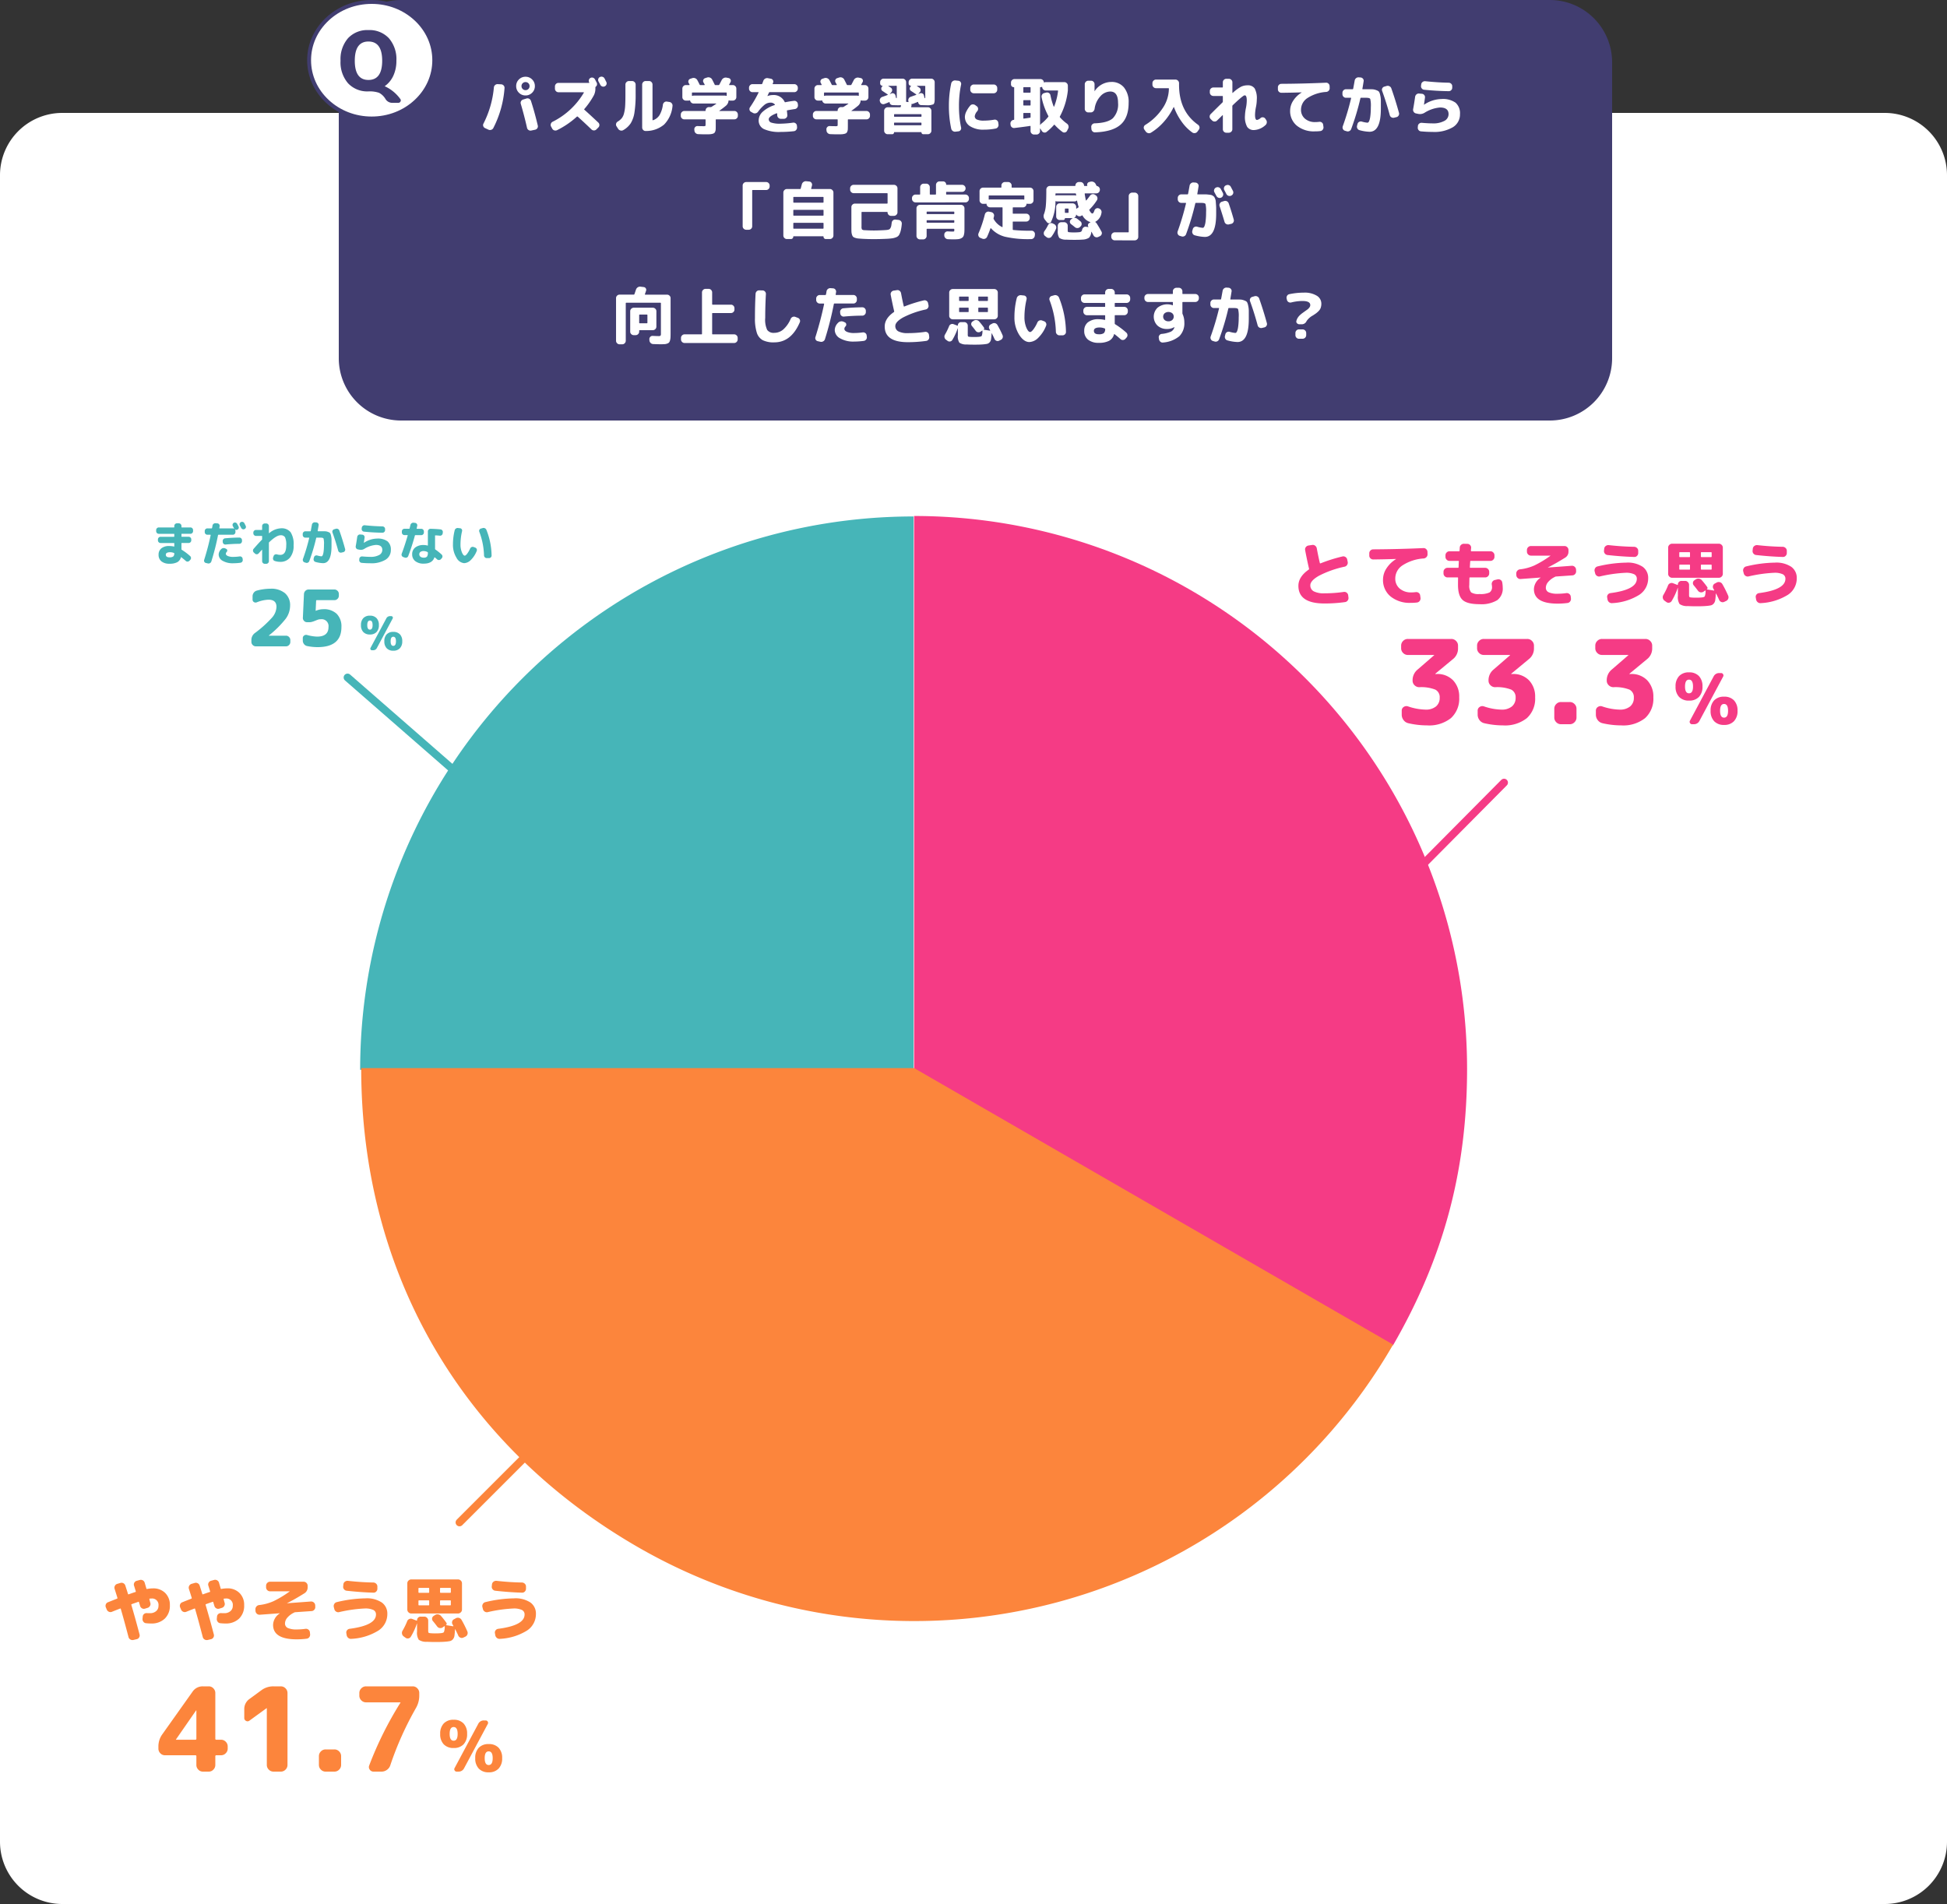 <svg xmlns="http://www.w3.org/2000/svg" width="500" height="489" viewBox="0 0 500 489">
  <rect x="0" y="0" width="500" height="489" fill="#333333" stroke="none"/>
  <g id="グループ_1719" data-name="グループ 1719" transform="translate(-183 -2835)">
    <path id="パス_2139" data-name="パス 2139" d="M16,0H484a16,16,0,0,1,16,16V444a16,16,0,0,1-16,16H16A16,16,0,0,1,0,444V16A16,16,0,0,1,16,0Z" transform="translate(183 2864)" fill="#fff"/>
    <path id="パス_2144" data-name="パス 2144" d="M16,0H311a16,16,0,0,1,16,16V92a16,16,0,0,1-16,16H16A16,16,0,0,1,0,92V16A16,16,0,0,1,16,0Z" transform="translate(270 2835)" fill="#413d70"/>
    <path id="パス_2146" data-name="パス 2146" d="M-114.8-7.7a.864.864,0,0,1,.688.064.939.939,0,0,1,.464.544q.944,2.912,1.76,6.352a.841.841,0,0,1-.12.664.867.867,0,0,1-.568.392l-.992.208A.875.875,0,0,1-114.256.4a.889.889,0,0,1-.4-.576q-.7-3.088-1.6-6.144a.843.843,0,0,1,.064-.68.884.884,0,0,1,.544-.44ZM-125.44-.1a.85.85,0,0,1-.456-.5.785.785,0,0,1,.056-.664,25.329,25.329,0,0,0,2.672-9.28.888.888,0,0,1,.32-.616.913.913,0,0,1,.656-.232l.912.048a.913.913,0,0,1,.616.3.86.86,0,0,1,.232.64,26.566,26.566,0,0,1-2.88,10.288.908.908,0,0,1-.544.456.962.962,0,0,1-.72-.04Zm11.136-11.52a1,1,0,0,0-.736-.3,1,1,0,0,0-.736.3,1,1,0,0,0-.3.736,1,1,0,0,0,.3.736,1,1,0,0,0,.736.3,1,1,0,0,0,.736-.3,1,1,0,0,0,.3-.736A1,1,0,0,0-114.3-11.616Zm.96,2.432a2.312,2.312,0,0,1-1.7.7,2.312,2.312,0,0,1-1.7-.7,2.312,2.312,0,0,1-.7-1.7,2.312,2.312,0,0,1,.7-1.7,2.312,2.312,0,0,1,1.7-.7,2.312,2.312,0,0,1,1.7.7,2.312,2.312,0,0,1,.7,1.7A2.312,2.312,0,0,1-113.344-9.184Zm5.152,9.216L-108.48-.5a.839.839,0,0,1-.064-.68.889.889,0,0,1,.432-.536A19.278,19.278,0,0,0-100.064-9.2a.072.072,0,0,0-.008-.072.079.079,0,0,0-.072-.04h-6.448a.85.85,0,0,1-.632-.272.889.889,0,0,1-.264-.64V-10.8a.889.889,0,0,1,.264-.64.85.85,0,0,1,.632-.272h7.84a.079.079,0,0,0,.072-.04.053.053,0,0,0-.008-.072v-.016l-.016-.032a.792.792,0,0,1-.056-.632.807.807,0,0,1,.408-.488.81.81,0,0,1,.648-.048.89.89,0,0,1,.5.432q.08.144.224.424t.224.424a.815.815,0,0,1,.056.56.827.827,0,0,1-.3.464.242.242,0,0,0-.1.192v.32a3.712,3.712,0,0,1-.4,1.712,19.816,19.816,0,0,1-2.432,3.5.12.12,0,0,0,0,.192q1.488,1.328,3.584,3.3a.833.833,0,0,1,.272.632.833.833,0,0,1-.272.632l-.48.48A.885.885,0,0,1-97.464.5.913.913,0,0,1-98.112.24q-1.7-1.648-3.52-3.28a.177.177,0,0,0-.224,0A22.247,22.247,0,0,1-106.944.432a.97.97,0,0,1-.712.048A.878.878,0,0,1-108.192.032Zm13.44-12.88.232.464.216.432a.793.793,0,0,1,.048.64.829.829,0,0,1-.432.48.81.81,0,0,1-.648.048.89.89,0,0,1-.5-.432q-.144-.288-.464-.864a.835.835,0,0,1-.056-.648.8.8,0,0,1,.424-.488.864.864,0,0,1,.672-.048A.839.839,0,0,1-94.752-12.848ZM-84.192.64a.8.8,0,0,1-.632-.256.889.889,0,0,1-.264-.64V-11.28a.889.889,0,0,1,.264-.64.85.85,0,0,1,.632-.272h.864a.85.85,0,0,1,.632.272.889.889,0,0,1,.264.64v9.072q0,.112.144.08a3.178,3.178,0,0,0,1.664-1.32,7.145,7.145,0,0,0,.864-2.68.956.956,0,0,1,.352-.6.833.833,0,0,1,.656-.184l.656.1a.9.9,0,0,1,.608.352.866.866,0,0,1,.192.672,7.759,7.759,0,0,1-2.152,4.768A7.159,7.159,0,0,1-84.192.64ZM-91.248.1l-.432-.672a.812.812,0,0,1-.1-.656.856.856,0,0,1,.408-.544,4.178,4.178,0,0,0,1.04-.864,3.411,3.411,0,0,0,.592-1.288,9.743,9.743,0,0,0,.288-1.928q.064-1.088.064-3.024v-2.4a.876.876,0,0,1,.272-.64.876.876,0,0,1,.64-.272h.8a.876.876,0,0,1,.64.272.876.876,0,0,1,.272.64v2.4a29.864,29.864,0,0,1-.3,4.744,7.449,7.449,0,0,1-.96,2.784A5.591,5.591,0,0,1-89.936.416a.924.924,0,0,1-.712.1A1.018,1.018,0,0,1-91.248.1Zm16.976-2.448a.862.862,0,0,1-.632-.264.862.862,0,0,1-.264-.632v-.336a.889.889,0,0,1,.264-.64.85.85,0,0,1,.632-.272h5.344a.113.113,0,0,0,.128-.128.849.849,0,0,1,.256-.624A.849.849,0,0,1-67.92-5.5h.448a.458.458,0,0,0,.24-.08q.384-.24,1.152-.752a.032.032,0,0,0,.016-.048.051.051,0,0,0-.048-.032h-5.76a.89.89,0,0,1-.576-.208.879.879,0,0,1-.32-.512q-.032-.112-.128-.08a1.008,1.008,0,0,1-.32.048h-.656a.862.862,0,0,1-.632-.264.862.862,0,0,1-.264-.632V-10.24a.889.889,0,0,1,.264-.64.85.85,0,0,1,.632-.272h.88a.079.079,0,0,0,.072-.04.072.072,0,0,0,.008-.072,1.141,1.141,0,0,1-.112-.208,1.142,1.142,0,0,0-.112-.208.712.712,0,0,1-.048-.64.719.719,0,0,1,.464-.448l.48-.16a1.073,1.073,0,0,1,.752.016,1.077,1.077,0,0,1,.56.48q.256.464.592,1.152a.187.187,0,0,0,.192.128h1.024q.144,0,.08-.128-.048-.1-.152-.28t-.152-.28a.712.712,0,0,1-.048-.64.719.719,0,0,1,.464-.448l.5-.16a1.053,1.053,0,0,1,.744.016,1.059,1.059,0,0,1,.568.5q.448.864.656,1.312a.208.208,0,0,0,.192.112h.784a.221.221,0,0,0,.208-.112q.16-.288.608-1.168a1.151,1.151,0,0,1,.528-.528,1.1,1.1,0,0,1,.736-.1l.5.1a.68.68,0,0,1,.512.384.68.68,0,0,1,0,.64q-.064.112-.176.328t-.176.328q-.064.128.064.128h.88a.85.85,0,0,1,.632.272.889.889,0,0,1,.264.64v2.176a.862.862,0,0,1-.264.632.862.862,0,0,1-.632.264h-.656a1.008,1.008,0,0,1-.32-.048q-.128-.032-.128.08A1.9,1.9,0,0,1-63.6-5.824q-.832.688-1.648,1.248-.032.032-.024.056a.037.037,0,0,0,.04.024h3.824a.85.85,0,0,1,.632.272.889.889,0,0,1,.264.64v.336a.862.862,0,0,1-.264.632.862.862,0,0,1-.632.264h-4.64a.127.127,0,0,0-.144.144V-.624q0,.544-.016.848A1.742,1.742,0,0,1-66.336.8a.882.882,0,0,1-.264.384,1.5,1.5,0,0,1-.5.2,3.68,3.68,0,0,1-.744.1q-.392.016-1.1.016-.528,0-1.76-.048a1,1,0,0,1-.664-.28.911.911,0,0,1-.3-.648L-71.7.24a.814.814,0,0,1,.232-.616.762.762,0,0,1,.616-.248q.72.032,1.456.032a1.269,1.269,0,0,0,.512-.056q.08-.056.08-.408V-2.208a.127.127,0,0,0-.144-.144Zm2.4-6.1h8.064a1.029,1.029,0,0,1,.3.064q.128.032.128-.08V-9.1q0-.144-.128-.144h-8.672q-.128,0-.128.144v.64q0,.112.128.08A1.029,1.029,0,0,1-71.872-8.448Zm15.12-.88a.85.85,0,0,1-.632-.272.889.889,0,0,1-.264-.64v-.24a.889.889,0,0,1,.264-.64.85.85,0,0,1,.632-.272h2.32a.187.187,0,0,0,.192-.128q.032-.08.12-.32t.136-.368a1.047,1.047,0,0,1,.456-.584,1.007,1.007,0,0,1,.712-.136l.768.144a.738.738,0,0,1,.528.36.731.731,0,0,1,.064.632q-.016.048-.056.144t-.056.144q-.032.112.1.112h5.44a.876.876,0,0,1,.64.272.876.876,0,0,1,.272.64v.24a.876.876,0,0,1-.272.64.876.876,0,0,1-.64.272h-6.3a.188.188,0,0,0-.192.112q-.384.816-.4.848v.032h.032a4.027,4.027,0,0,1,1.344-.256,3.084,3.084,0,0,1,3.04,1.744.147.147,0,0,0,.192.1q.976-.208,2.208-.352a.842.842,0,0,1,.664.192.851.851,0,0,1,.328.608l.032.3a.913.913,0,0,1-.2.664.881.881,0,0,1-.6.344q-.864.128-1.92.32a.13.13,0,0,0-.112.176q.1.944.1,1.1a.822.822,0,0,1-.256.64.876.876,0,0,1-.64.272h-.768a.889.889,0,0,1-.64-.264.908.908,0,0,1-.288-.632,4.264,4.264,0,0,0-.016-.432.094.094,0,0,0-.048-.08.106.106,0,0,0-.1-.016q-2.016.784-2.016,1.536a.911.911,0,0,0,.64.856,7.193,7.193,0,0,0,2.48.28A25.735,25.735,0,0,0-46.336-1.5a.857.857,0,0,1,.664.184.825.825,0,0,1,.328.6l.032.384a.94.94,0,0,1-.2.672.872.872,0,0,1-.6.352,29.289,29.289,0,0,1-3.36.192A9.542,9.542,0,0,1-53.84.144a2.415,2.415,0,0,1-1.328-2.256,3.022,3.022,0,0,1,1.024-2.176,8.251,8.251,0,0,1,3.072-1.728q.128-.064.048-.16a1.429,1.429,0,0,0-1.168-.464,2.409,2.409,0,0,0-1.408.5A9.326,9.326,0,0,0-55.328-4.3a1.014,1.014,0,0,1-.616.4.979.979,0,0,1-.712-.112l-.464-.256a.774.774,0,0,1-.4-.528.8.8,0,0,1,.128-.656A29.316,29.316,0,0,0-55.2-9.216q.064-.112-.08-.112Zm16.4,6.976a.862.862,0,0,1-.632-.264.862.862,0,0,1-.264-.632v-.336a.889.889,0,0,1,.264-.64.85.85,0,0,1,.632-.272h5.344a.113.113,0,0,0,.128-.128.849.849,0,0,1,.256-.624A.849.849,0,0,1-34-5.5h.448a.458.458,0,0,0,.24-.08q.384-.24,1.152-.752a.032.032,0,0,0,.016-.048.051.051,0,0,0-.048-.032h-5.76a.89.89,0,0,1-.576-.208.879.879,0,0,1-.32-.512q-.032-.112-.128-.08a1.008,1.008,0,0,1-.32.048h-.656a.862.862,0,0,1-.632-.264.862.862,0,0,1-.264-.632V-10.24a.889.889,0,0,1,.264-.64.85.85,0,0,1,.632-.272h.88a.079.079,0,0,0,.072-.04.072.072,0,0,0,.008-.072,1.142,1.142,0,0,1-.112-.208,1.142,1.142,0,0,0-.112-.208.712.712,0,0,1-.048-.64.719.719,0,0,1,.464-.448l.48-.16a1.073,1.073,0,0,1,.752.016,1.077,1.077,0,0,1,.56.48q.256.464.592,1.152a.187.187,0,0,0,.192.128H-35.2q.144,0,.08-.128-.048-.1-.152-.28t-.152-.28a.712.712,0,0,1-.048-.64.719.719,0,0,1,.464-.448l.5-.16a1.053,1.053,0,0,1,.744.016,1.059,1.059,0,0,1,.568.5q.448.864.656,1.312a.208.208,0,0,0,.192.112h.784a.221.221,0,0,0,.208-.112q.16-.288.608-1.168a1.151,1.151,0,0,1,.528-.528,1.1,1.1,0,0,1,.736-.1l.5.1a.68.68,0,0,1,.512.384.68.68,0,0,1,0,.64q-.064.112-.176.328t-.176.328q-.064.128.064.128h.88a.85.85,0,0,1,.632.272.889.889,0,0,1,.264.64v2.176a.862.862,0,0,1-.264.632.862.862,0,0,1-.632.264h-.656a1.008,1.008,0,0,1-.32-.048q-.128-.032-.128.08a1.9,1.9,0,0,1-.688,1.312q-.832.688-1.648,1.248-.032.032-.024.056a.037.037,0,0,0,.04.024h3.824a.85.85,0,0,1,.632.272.889.889,0,0,1,.264.64v.336a.862.862,0,0,1-.264.632.862.862,0,0,1-.632.264h-4.64a.127.127,0,0,0-.144.144V-.624q0,.544-.016.848A1.742,1.742,0,0,1-32.416.8a.882.882,0,0,1-.264.384,1.5,1.5,0,0,1-.5.2,3.68,3.68,0,0,1-.744.1q-.392.016-1.1.016-.528,0-1.76-.048a1,1,0,0,1-.664-.28.911.911,0,0,1-.3-.648L-37.776.24a.814.814,0,0,1,.232-.616.762.762,0,0,1,.616-.248q.72.032,1.456.032a1.269,1.269,0,0,0,.512-.056q.08-.056.08-.408V-2.208a.127.127,0,0,0-.144-.144Zm2.4-6.1h8.064a1.029,1.029,0,0,1,.3.064q.128.032.128-.08V-9.1q0-.144-.128-.144h-8.672q-.128,0-.128.144v.64q0,.112.128.08A1.029,1.029,0,0,1-37.952-8.448ZM-24-6.88l-.032-.08a.864.864,0,0,1,.064-.688.939.939,0,0,1,.544-.464q.928-.32,1.36-.5a.068.068,0,0,0,.048-.072q0-.056-.032-.072-.608-.4-1.3-.864a.682.682,0,0,1-.336-.536.741.741,0,0,1,.208-.6l.128-.144a.036.036,0,0,0,.008-.04q-.008-.024-.024-.024a.587.587,0,0,1-.432-.176.587.587,0,0,1-.176-.432v-.32a.889.889,0,0,1,.264-.64.85.85,0,0,1,.632-.272h4.864a.876.876,0,0,1,.64.272.876.876,0,0,1,.272.64v4.4q0,.352-.016.5a.151.151,0,0,0,.128.16l.416.048q.112,0,.08-.112l-.016-.1a.9.9,0,0,1,.064-.7.878.878,0,0,1,.528-.448q1.184-.416,1.36-.48A.068.068,0,0,0-14.7-8.7q0-.056-.032-.072-1.008-.688-1.3-.864a.715.715,0,0,1-.328-.536.718.718,0,0,1,.2-.6l.128-.128q.016-.016,0-.04t-.032-.024a.569.569,0,0,1-.416-.176.569.569,0,0,1-.176-.416v-.336a.876.876,0,0,1,.272-.64.876.876,0,0,1,.64-.272h4.864a.876.876,0,0,1,.64.272.876.876,0,0,1,.272.64v4.4q0,1.04-.344,1.28a4.08,4.08,0,0,1-1.832.24q-.208,0-1.3-.032a.785.785,0,0,1-.52-.224.821.821,0,0,1-.248-.528q0-.1-.112-.064-.512.208-1.232.48a.955.955,0,0,1-.3.048q-.112,0-.08.112a.78.78,0,0,1,0,.384.246.246,0,0,1-.032.1A.246.246,0,0,0-16-5.6q-.032.144.1.144h4.176a.876.876,0,0,1,.64.272.876.876,0,0,1,.272.64V.56a.876.876,0,0,1-.272.64.876.876,0,0,1-.64.272H-12.9a.447.447,0,0,1-.328-.136.447.447,0,0,1-.136-.328q0-.08-.064-.08h-6.912q-.064,0-.064.08a.447.447,0,0,1-.136.328.447.447,0,0,1-.328.136h-1.168a.876.876,0,0,1-.64-.272.876.876,0,0,1-.272-.64v-5.1a.876.876,0,0,1,.272-.64.876.876,0,0,1,.64-.272h3.184a.151.151,0,0,0,.16-.128q.016-.048.04-.136t.04-.136q.032-.128-.112-.128-.208.016-.752.016-.192,0-1.28-.032a.855.855,0,0,1-.544-.216.7.7,0,0,1-.24-.5q0-.1-.112-.064-.64.272-1.216.48a.838.838,0,0,1-.688-.04A.85.85,0,0,1-24-6.88Zm9.5-4.08a.064.064,0,0,0-.032.064l.608.4a.715.715,0,0,1,.344.552.74.74,0,0,1-.2.616l-.352.384q-.016.032,0,.048a.02.02,0,0,0,.032,0,.613.613,0,0,1,.152-.064l.152-.048a.765.765,0,0,1,.648,0,.678.678,0,0,1,.408.5l.16.624a.155.155,0,0,0,.064.1.051.051,0,0,0,.08-.016.507.507,0,0,0,.048-.272v-2.736a.127.127,0,0,0-.144-.144Zm1.136,10v-.416q0-.128-.144-.128h-6.752q-.144,0-.144.128V-.96q0,.128.144.128H-13.5Q-13.36-.832-13.36-.96ZM-13.5-3.68h-6.752a.127.127,0,0,0-.144.144v.384a.127.127,0,0,0,.144.144H-13.5a.127.127,0,0,0,.144-.144v-.384A.127.127,0,0,0-13.5-3.68Zm-8.336-7.28a.028.028,0,0,0-.032.032.065.065,0,0,0,.016.048q.416.256.608.384a.721.721,0,0,1,.344.56.751.751,0,0,1-.2.624l-.368.416a.065.065,0,0,0,.016.048l.176-.064a.968.968,0,0,0,.176-.08.747.747,0,0,1,.648.008.7.7,0,0,1,.408.5l.144.592a.178.178,0,0,0,.072.1q.056.04.088-.008a.646.646,0,0,0,.032-.288v-2.736q0-.144-.128-.144ZM5.184-11.3a.876.876,0,0,1,.64.272.876.876,0,0,1,.272.64v.432a.876.876,0,0,1-.272.64.876.876,0,0,1-.64.272H.08a.876.876,0,0,1-.64-.272.876.876,0,0,1-.272-.64v-.432a.876.876,0,0,1,.272-.64A.876.876,0,0,1,.08-11.3ZM-4.624.816a.977.977,0,0,1-.7-.176.954.954,0,0,1-.4-.608A27.192,27.192,0,0,1-6.32-5.76a27.192,27.192,0,0,1,.592-5.792.954.954,0,0,1,.4-.608.977.977,0,0,1,.7-.176l.752.08a.738.738,0,0,1,.56.328.808.808,0,0,1,.128.664,26.459,26.459,0,0,0-.544,5.5,26.459,26.459,0,0,0,.544,5.5.808.808,0,0,1-.128.664.738.738,0,0,1-.56.328ZM2.688.3a6.26,6.26,0,0,1-3.6-.9,2.8,2.8,0,0,1-1.3-2.416A3.249,3.249,0,0,1-1.84-4.36,7,7,0,0,1-.832-5.888a.829.829,0,0,1,.632-.3,1.021,1.021,0,0,1,.7.224L.864-5.7a.782.782,0,0,1,.312.592.935.935,0,0,1-.2.656A2.462,2.462,0,0,0,.32-3.168.919.919,0,0,0,.88-2.3a4.3,4.3,0,0,0,1.808.28,15.674,15.674,0,0,0,2.624-.24.88.88,0,0,1,.672.144.846.846,0,0,1,.368.576l.064.464a.939.939,0,0,1-.152.7A.858.858,0,0,1,5.68.016,15.384,15.384,0,0,1,2.688.3ZM9.52-.928,9.488-1.2a.913.913,0,0,1,.2-.664.881.881,0,0,1,.6-.344h.032a.143.143,0,0,0,.128-.144v-8.16a.085.085,0,0,0-.1-.1.7.7,0,0,1-.512-.208.7.7,0,0,1-.208-.512v-.464a.862.862,0,0,1,.264-.632.862.862,0,0,1,.632-.264h6.64a.893.893,0,0,1,.608.224.889.889,0,0,1,.3.56q0,.112.112.08a.956.956,0,0,1,.368-.08h4.768a.876.876,0,0,1,.64.272.876.876,0,0,1,.272.64V-9.76a18.279,18.279,0,0,1-2.032,6.64.2.2,0,0,0,0,.24,10.056,10.056,0,0,0,1.776,1.616,1.017,1.017,0,0,1,.416.592.951.951,0,0,1-.08.7l-.288.576a.8.8,0,0,1-.528.408.738.738,0,0,1-.64-.12A12.759,12.759,0,0,1,20.848-.928q-.08-.1-.176,0A13.684,13.684,0,0,1,18.768.88a.765.765,0,0,1-.648.152A.856.856,0,0,1,17.552.64L17.168.048Q17.136.016,17.136,0A.046.046,0,0,0,17.1-.016q-.016,0-.016.032v.64a.85.85,0,0,1-.272.632.889.889,0,0,1-.64.264h-.608a.889.889,0,0,1-.64-.264.85.85,0,0,1-.272-.632v-1.2q0-.144-.128-.112-2.048.3-4.016.528A.842.842,0,0,1,9.848-.32.851.851,0,0,1,9.52-.928Zm7.7-9.68a.113.113,0,0,0-.128.128V-.928q0,.032.016.032a.046.046,0,0,0,.032-.016,1.355,1.355,0,0,1,.272-.32A10.465,10.465,0,0,0,19.2-3.008a.2.2,0,0,0,0-.24,17.7,17.7,0,0,1-1.712-4.768.875.875,0,0,1,.128-.688.889.889,0,0,1,.576-.4l.512-.128a.841.841,0,0,1,.664.12.867.867,0,0,1,.392.568,16.6,16.6,0,0,0,.832,2.9.075.075,0,0,0,.056.04.046.046,0,0,0,.056-.024,15.893,15.893,0,0,0,1.008-3.984q.032-.144-.112-.144H18.56a.887.887,0,0,1-.616-.24.883.883,0,0,1-.3-.592q0-.112-.128-.08A1.029,1.029,0,0,1,17.216-10.608ZM12.8-10.48v1.136a.127.127,0,0,0,.144.144h1.568a.127.127,0,0,0,.144-.144V-10.48q0-.128-.144-.128H12.944Q12.8-10.608,12.8-10.48Zm0,3.344v1.088a.127.127,0,0,0,.144.144h1.568a.127.127,0,0,0,.144-.144V-7.136a.127.127,0,0,0-.144-.144H12.944A.127.127,0,0,0,12.8-7.136Zm0,3.28v1.2q0,.144.144.112.448-.048,1.568-.224a.156.156,0,0,0,.144-.16v-.928q0-.128-.144-.128H12.944Q12.8-3.984,12.8-3.856Zm16.688-.272a.876.876,0,0,1-.64-.272.876.876,0,0,1-.272-.64v-6.32a.876.876,0,0,1,.272-.64.876.876,0,0,1,.64-.272h.7a.862.862,0,0,1,.632.264.862.862,0,0,1,.264.632V-9.6a.014.014,0,0,0,.016.016A.014.014,0,0,0,31.12-9.6a5.117,5.117,0,0,1,4.272-2.352,4.047,4.047,0,0,1,3.248,1.408,5.911,5.911,0,0,1,1.2,3.952q0,3.776-2.064,5.6T31.232.992a.867.867,0,0,1-.656-.24.958.958,0,0,1-.3-.64L30.24-.4a.846.846,0,0,1,.24-.64.88.88,0,0,1,.624-.288q3.36-.112,4.688-1.312A5.1,5.1,0,0,0,37.12-6.592q0-2.9-2-2.9a3.447,3.447,0,0,0-2.568,1.256A5.841,5.841,0,0,0,31.1-5.04a1.12,1.12,0,0,1-.344.648.916.916,0,0,1-.648.264ZM44.24.784,43.872.272a.826.826,0,0,1-.136-.656.8.8,0,0,1,.392-.544A14.272,14.272,0,0,0,48.568-5.2a9.059,9.059,0,0,0,1.608-4.96v-.048a.127.127,0,0,0-.144-.144H46.864a.889.889,0,0,1-.64-.264.85.85,0,0,1-.272-.632v-.4a.876.876,0,0,1,.272-.64.876.876,0,0,1,.64-.272h5.008a.876.876,0,0,1,.64.272.876.876,0,0,1,.272.64v.416q0,6.832,4.88,10.272a.9.9,0,0,1,.368.576.852.852,0,0,1-.144.656L57.52.784a.967.967,0,0,1-1.312.256A11.62,11.62,0,0,1,53.488-1.7a15.64,15.64,0,0,1-2-3.76.057.057,0,0,0-.056-.032.057.057,0,0,0-.056.032A16.121,16.121,0,0,1,48.888-1.72a14.484,14.484,0,0,1-3.336,2.808.934.934,0,0,1-.7.1A1.048,1.048,0,0,1,44.24.784ZM60.912-3.7q1.312-1.312,3.008-2.976a.323.323,0,0,0,.112-.224V-8.208a.127.127,0,0,0-.144-.144H61.6a.889.889,0,0,1-.64-.264.85.85,0,0,1-.272-.632v-.384a.85.85,0,0,1,.272-.632.889.889,0,0,1,.64-.264h2.288a.127.127,0,0,0,.144-.144v-1.2A.862.862,0,0,1,64.3-12.5a.862.862,0,0,1,.632-.264h.64a.889.889,0,0,1,.64.264.85.85,0,0,1,.272.632V-9.2a.068.068,0,0,0,.04.056q.04.024.056-.008a10.482,10.482,0,0,1,2.144-1.584,3.8,3.8,0,0,1,1.632-.352A2.1,2.1,0,0,1,72.2-10.3a5.293,5.293,0,0,1,.552,2.864,10.2,10.2,0,0,1-.224,1.968A10.907,10.907,0,0,0,72.3-3.52q0,1.328.5,1.328a1.856,1.856,0,0,0,.928-.5.789.789,0,0,1,.632-.176.8.8,0,0,1,.568.336l.192.288a.982.982,0,0,1,.2.712.968.968,0,0,1-.328.648A4.674,4.674,0,0,1,72.064.4,2.022,2.022,0,0,1,70.28-.416a5.188,5.188,0,0,1-.568-2.832,11.778,11.778,0,0,1,.24-1.968,10.135,10.135,0,0,0,.224-1.952q0-1.344-.5-1.344a.7.7,0,0,0-.344.12,9.7,9.7,0,0,0-.888.7q-.688.584-1.872,1.72a.307.307,0,0,0-.1.224V.192a.85.85,0,0,1-.272.632.889.889,0,0,1-.64.264h-.64A.862.862,0,0,1,64.3.824a.862.862,0,0,1-.264-.632V-3.36q0-.032-.048-.048t-.064.016q-.368.368-1.36,1.328a.842.842,0,0,1-.64.272.894.894,0,0,1-.656-.272l-.352-.352a.876.876,0,0,1-.272-.64A.876.876,0,0,1,60.912-3.7ZM79.1-9.168a.923.923,0,0,1-.656-.256.842.842,0,0,1-.272-.64v-.512a.862.862,0,0,1,.264-.632.862.862,0,0,1,.632-.264q5.76-.032,11.456-.288a.846.846,0,0,1,.64.24.88.88,0,0,1,.288.624l.016.512a.908.908,0,0,1-.232.664.977.977,0,0,1-.632.328,10.066,10.066,0,0,0-4.864,1.584,3.583,3.583,0,0,0-1.632,2.944A2.942,2.942,0,0,0,85.12-2.52a3.892,3.892,0,0,0,2.64.872,8,8,0,0,0,1.024-.064.892.892,0,0,1,.664.168.826.826,0,0,1,.344.584l.08.56a.932.932,0,0,1-.184.7.874.874,0,0,1-.616.36,10.758,10.758,0,0,1-1.44.08A6.891,6.891,0,0,1,83.04-.72a4.827,4.827,0,0,1-1.728-3.888,4.668,4.668,0,0,1,.784-2.52,6.743,6.743,0,0,1,2.16-2.1q.016,0,.016-.032a.014.014,0,0,0-.016-.016Q81.92-9.2,79.1-9.168Zm16.544,1.28a.85.85,0,0,1-.632-.272.889.889,0,0,1-.264-.64v-.368a.889.889,0,0,1,.264-.64.85.85,0,0,1,.632-.272h1.7a.156.156,0,0,0,.16-.144q.048-.208.384-2.08a.973.973,0,0,1,.368-.624.947.947,0,0,1,.688-.208l.464.032a.861.861,0,0,1,.608.32.749.749,0,0,1,.176.64q-.1.656-.32,1.936-.032.128.112.128h.768q1.12,0,1.624.008a3.03,3.03,0,0,1,1.056.224,1.762,1.762,0,0,1,.7.4,2.809,2.809,0,0,1,.312.9,5.964,5.964,0,0,1,.168,1.352v2.1q0,5.936-2.9,5.936A10.637,10.637,0,0,1,99.136.432.85.85,0,0,1,98.584,0,.962.962,0,0,1,98.5-.72l.112-.448a.829.829,0,0,1,.416-.528.9.9,0,0,1,.688-.08,7.224,7.224,0,0,0,1.456.288.352.352,0,0,0,.248-.12,1.206,1.206,0,0,0,.232-.416,4.274,4.274,0,0,0,.192-.736q.08-.44.136-1.144t.056-1.584a7.513,7.513,0,0,0-.152-2.1q-.152-.3-1.032-.3H99.536a.161.161,0,0,0-.176.128,63.9,63.9,0,0,1-2.368,7.9.9.9,0,0,1-.472.52.894.894,0,0,1-.712.04L95.376.576A.819.819,0,0,1,94.864.12a.879.879,0,0,1-.032-.7,66.662,66.662,0,0,0,2.144-7.2q.032-.112-.112-.112ZM106.9-3.424q-.864-3.216-1.968-6.256a.808.808,0,0,1,.056-.656.8.8,0,0,1,.52-.416l.608-.176a.974.974,0,0,1,.712.08.934.934,0,0,1,.472.544q1.1,3.12,1.968,6.3a.853.853,0,0,1-.1.68.827.827,0,0,1-.56.408L108-2.768a.914.914,0,0,1-.688-.112A.887.887,0,0,1,106.9-3.424Zm6.72-.448a.889.889,0,0,1-.576-.4.929.929,0,0,1-.144-.688q.288-1.6.512-3.184a1,1,0,0,1,.352-.624.894.894,0,0,1,.672-.208l.72.064a.834.834,0,0,1,.6.32.833.833,0,0,1,.184.656q-.128.992-.256,1.808v.016h.032a8.222,8.222,0,0,1,4.48-1.456,5.594,5.594,0,0,1,3.6.944,3.612,3.612,0,0,1,1.136,2.944,3.818,3.818,0,0,1-1.816,3.344A9.341,9.341,0,0,1,117.9.88q-1.488,0-2.992-.144A.851.851,0,0,1,114.3.408a.9.9,0,0,1-.208-.664l.032-.384a.851.851,0,0,1,.328-.608.9.9,0,0,1,.664-.208q1.68.144,2.784.144a5.932,5.932,0,0,0,3.024-.64A1.943,1.943,0,0,0,122-3.68q0-1.712-2.192-1.712a8.766,8.766,0,0,0-3.984,1.36,2.259,2.259,0,0,1-1.664.272ZM116-12.144q3.2.336,6.032.384a.956.956,0,0,1,.648.272.855.855,0,0,1,.264.64v.368a.862.862,0,0,1-.264.632.862.862,0,0,1-.632.264q-3.264-.048-6.32-.368a.842.842,0,0,1-.608-.336.866.866,0,0,1-.192-.672l.048-.384a.872.872,0,0,1,.352-.6A.94.94,0,0,1,116-12.144ZM-58.368,26.008a.889.889,0,0,1-.64-.264.85.85,0,0,1-.272-.632V14.648a.85.85,0,0,1,.272-.632.889.889,0,0,1,.64-.264h5.12a.862.862,0,0,1,.632.264.862.862,0,0,1,.264.632v.24a.889.889,0,0,1-.264.64.85.85,0,0,1-.632.272h-3.44a.127.127,0,0,0-.144.144v9.168a.862.862,0,0,1-.264.632.862.862,0,0,1-.632.264Zm10.448,2.384a.876.876,0,0,1-.64-.272.876.876,0,0,1-.272-.64V16.456a.876.876,0,0,1,.272-.64.876.876,0,0,1,.64-.272h3.376a.161.161,0,0,0,.176-.128q.016-.08.288-1.088a1.017,1.017,0,0,1,.416-.592,1.042,1.042,0,0,1,.7-.192l.8.08a.732.732,0,0,1,.56.336.8.8,0,0,1,.128.656q-.128.544-.208.8-.032.128.1.128h4.7a.876.876,0,0,1,.64.272.876.876,0,0,1,.272.64V27.48a.876.876,0,0,1-.272.64.876.876,0,0,1-.64.272h-1.04a.561.561,0,0,1-.424-.176.6.6,0,0,1-.168-.432.085.085,0,0,0-.1-.1h-7.584q-.08,0-.08.1a.587.587,0,0,1-.176.432.587.587,0,0,1-.432.176ZM-46.272,17.7V18.92a.113.113,0,0,0,.128.128h7.488q.144,0,.144-.128V17.7q0-.128-.144-.128h-7.488A.113.113,0,0,0-46.272,17.7Zm0,3.328v1.216q0,.144.128.144h7.488a.127.127,0,0,0,.144-.144V21.032a.127.127,0,0,0-.144-.144h-7.488Q-46.272,20.888-46.272,21.032Zm0,3.328v1.232q0,.144.128.144h7.488a.127.127,0,0,0,.144-.144V24.36q0-.128-.144-.128h-7.488A.113.113,0,0,0-46.272,24.36Zm15.5-7.744a.876.876,0,0,1-.64-.272.876.876,0,0,1-.272-.64v-.336a.85.85,0,0,1,.272-.632.889.889,0,0,1,.64-.264h10.336a.889.889,0,0,1,.64.264.85.85,0,0,1,.272.632v6.16a.876.876,0,0,1-.272.64.876.876,0,0,1-.64.272h-.752a.844.844,0,0,1-.616-.264.844.844,0,0,1-.264-.616.113.113,0,0,0-.128-.128h-6.416q-.144,0-.144.128v3.616a1.383,1.383,0,0,0,.128.768,1.148,1.148,0,0,0,.7.176q1.2.08,2.384.08.9,0,2.5-.08l.7-.048a2.56,2.56,0,0,0,.488-.088.774.774,0,0,0,.36-.176,1.6,1.6,0,0,0,.216-.336,1.751,1.751,0,0,0,.168-.52q.048-.288.112-.768a.892.892,0,0,1,.336-.6A.833.833,0,0,1-20,23.4l.752.08a.933.933,0,0,1,.624.336.894.894,0,0,1,.208.672,11.138,11.138,0,0,1-.256,1.7,4.9,4.9,0,0,1-.392,1.064,1.408,1.408,0,0,1-.72.648,4.406,4.406,0,0,1-1.048.3,15.673,15.673,0,0,1-1.6.136q-1.68.08-3.232.08-1.3,0-2.784-.08-.784-.048-1.184-.088a3.334,3.334,0,0,1-.784-.176,1.379,1.379,0,0,1-.528-.288,1.416,1.416,0,0,1-.264-.536,3.043,3.043,0,0,1-.136-.792q-.016-.408-.016-1.176V20.184a.85.85,0,0,1,.272-.632.889.889,0,0,1,.64-.264h8.24a.127.127,0,0,0,.144-.144v-2.4q0-.128-.144-.128Zm15.888,2.368a.876.876,0,0,1-.64-.272.876.876,0,0,1-.272-.64V17.88a.876.876,0,0,1,.272-.64.876.876,0,0,1,.64-.272h1.056a.113.113,0,0,0,.128-.128V15.08a.876.876,0,0,1,.272-.64.876.876,0,0,1,.64-.272h.656a.876.876,0,0,1,.64.272.876.876,0,0,1,.272.64v1.76q0,.128.144.128h1.3q.144,0,.144-.128V14.5a.889.889,0,0,1,.264-.64.85.85,0,0,1,.632-.272h.944a.749.749,0,0,1,.536.224.728.728,0,0,1,.232.544.1.1,0,0,0,.112.112h3.984a.85.85,0,0,1,.632.272.889.889,0,0,1,.264.64.862.862,0,0,1-.264.632.862.862,0,0,1-.632.264H-6.9a.113.113,0,0,0-.128.128v.432a.113.113,0,0,0,.128.128H-2.08a.876.876,0,0,1,.64.272.876.876,0,0,1,.272.64v.192a.876.876,0,0,1-.272.64.876.876,0,0,1-.64.272Zm9.52,7.488a.8.8,0,0,0,.368-.048q.064-.048.064-.32v-.192a.127.127,0,0,0-.144-.144h-6.816a.127.127,0,0,0-.144.144v1.68a.862.862,0,0,1-.264.632.862.862,0,0,1-.632.264h-.8a.889.889,0,0,1-.64-.264.85.85,0,0,1-.272-.632V20.5a.85.85,0,0,1,.272-.632.889.889,0,0,1,.64-.264h10.5a.889.889,0,0,1,.64.264.85.85,0,0,1,.272.632v5.008q0,.656-.024,1.048a4.113,4.113,0,0,1-.12.768,1.305,1.305,0,0,1-.264.56,1.58,1.58,0,0,1-.48.336,2.264,2.264,0,0,1-.744.2,9.971,9.971,0,0,1-1.072.048q-.752,0-1.536-.032a.953.953,0,0,1-.656-.288A.953.953,0,0,1-7.5,27.5v-.208a.785.785,0,0,1,.248-.624.821.821,0,0,1,.632-.24Q-5.792,26.472-5.36,26.472Zm-6.672-4.992v.368a.127.127,0,0,0,.144.144h6.816a.127.127,0,0,0,.144-.144V21.48q0-.128-.144-.128h-6.816Q-12.032,21.352-12.032,21.48Zm6.96,2.72a.127.127,0,0,0,.144-.144V23.7a.127.127,0,0,0-.144-.144h-6.816a.127.127,0,0,0-.144.144v.352a.127.127,0,0,0,.144.144Zm6.816,3.888a.821.821,0,0,1-.464-.5A.9.9,0,0,1,1.3,26.9a30.961,30.961,0,0,0,1.616-4.832.951.951,0,0,1,.416-.576.875.875,0,0,1,.688-.128l.544.112a.9.9,0,0,1,.576.392.853.853,0,0,1,.128.68q-.016.08-.056.232t-.056.232a.347.347,0,0,0,.032.256,5.03,5.03,0,0,0,2.16,2.048q.112.048.112-.08V20.376a.113.113,0,0,0-.128-.128H4.256a.92.92,0,0,1-.912-.832q0-.128-.128-.1a.94.94,0,0,1-.224.032H2.448a.85.85,0,0,1-.632-.272.889.889,0,0,1-.264-.64V16.088a.9.9,0,0,1,.9-.9H7.04q.128,0,.128-.144v-.4a.85.85,0,0,1,.272-.632.889.889,0,0,1,.64-.264h.8a.889.889,0,0,1,.64.264.85.85,0,0,1,.272.632v.4q0,.144.128.144h4.592a.9.9,0,0,1,.9.9V18.44a.889.889,0,0,1-.264.64.85.85,0,0,1-.632.272h-.544a.94.94,0,0,1-.224-.032q-.128-.032-.128.1a.92.92,0,0,1-.912.832h-2.5q-.128,0-.128.144v1.36a.113.113,0,0,0,.128.128h3.344a.85.85,0,0,1,.632.272.889.889,0,0,1,.264.64v.192a.889.889,0,0,1-.264.64.85.85,0,0,1-.632.272H10.208a.113.113,0,0,0-.128.128V25.9a.151.151,0,0,0,.128.16,39.526,39.526,0,0,0,4.464.192h.24a.825.825,0,0,1,.624.272.846.846,0,0,1,.24.64l-.032.336a.988.988,0,0,1-.3.648.908.908,0,0,1-.656.264H14.64a26.778,26.778,0,0,1-6.5-.6A7.222,7.222,0,0,1,4.5,25.64q-.016-.032-.072-.032a.068.068,0,0,0-.072.048q-.384,1.1-.864,2.16a.9.9,0,0,1-.52.488.94.94,0,0,1-.712-.008Zm2.512-9.856H12.7a.94.94,0,0,1,.224.032q.128.032.128-.1v-.832q0-.128-.144-.128H4.048q-.144,0-.144.128v.832q0,.128.128.1A.94.94,0,0,1,4.256,18.232Zm16.432,6.32a1,1,0,0,1,.5.528.9.9,0,0,1,0,.7,10.083,10.083,0,0,1-1.136,1.984.829.829,0,0,1-.608.344.918.918,0,0,1-.688-.2l-.384-.3a.814.814,0,0,1-.32-.6.972.972,0,0,1,.192-.68,9.651,9.651,0,0,0,.9-1.5.911.911,0,0,1,.5-.472.819.819,0,0,1,.68.024Zm-1.824-.48-.528-.656a1.432,1.432,0,0,1-.192-1.52,8.342,8.342,0,0,0,.44-2.144q.12-1.3.12-3.968v-.112a.929.929,0,0,1,.912-.912h6.432q.128,0,.128-.144A.879.879,0,0,1,26.448,14a.863.863,0,0,1,.624-.248h.4a.871.871,0,0,1,.616.248.927.927,0,0,1,.3.616.127.127,0,0,0,.144.144h.608q.112,0,.08-.112a.672.672,0,0,1,.04-.544.655.655,0,0,1,.44-.352l.3-.08a1.155,1.155,0,0,1,.768.04,1.092,1.092,0,0,1,.576.5,2.157,2.157,0,0,1,.112.224,1.142,1.142,0,0,0,.112.208.251.251,0,0,0,.192.144.917.917,0,0,1,.5.32.87.87,0,0,1,.192.56v.08a.889.889,0,0,1-.264.64.85.85,0,0,1-.632.272H28.688a.15.15,0,0,0-.1.04.077.077,0,0,0-.032.088q.1.72.3,1.648a.063.063,0,0,0,.064.048.065.065,0,0,0,.064-.032q.368-.416.912-1.168a.948.948,0,0,1,.592-.4.875.875,0,0,1,.688.128l.224.144a.922.922,0,0,1,.408.584.866.866,0,0,1-.12.7,13.9,13.9,0,0,1-1.9,2.368A.16.16,0,0,0,29.76,21q.448.832.752.832.288,0,.528-.736a.9.9,0,0,1,.424-.528.77.77,0,0,1,.648-.064l.064.016a1.038,1.038,0,0,1,.584.464.92.92,0,0,1,.1.72,3.08,3.08,0,0,1-1.52,2.224q-.112.08-.032.128a.988.988,0,0,1,.288.272q.688,1.056,1.28,2.176a.8.8,0,0,1,.032.664.88.88,0,0,1-.464.5l-.416.192a.9.9,0,0,1-.7.032.941.941,0,0,1-.528-.464q-.08-.144-.24-.44t-.24-.44a.032.032,0,0,0-.048-.016.051.051,0,0,0-.032.048,2.277,2.277,0,0,1-.584,1.48,3.254,3.254,0,0,1-1.672.472q-.7.064-2.064.064-1.28,0-2.064-.048a2.957,2.957,0,0,1-1.832-.456,3.055,3.055,0,0,1-.376-1.9V24.968a.9.9,0,0,1,.9-.9h.736a.889.889,0,0,1,.64.264.85.85,0,0,1,.272.632v1.008a1.559,1.559,0,0,0,.056.552q.056.1.36.12a10.711,10.711,0,0,0,1.2.048,11.815,11.815,0,0,0,1.2-.048,1.367,1.367,0,0,0,.616-.152.745.745,0,0,0,.264-.488,1.055,1.055,0,0,1,.352-.584.763.763,0,0,1,.624-.184l.592.08q.112,0,.048-.064a.638.638,0,0,1-.1-.552.689.689,0,0,1,.336-.44L30,24.136q.048-.032-.032-.1A3.545,3.545,0,0,1,28,22.376q-.1-.128-.208-.032a.468.468,0,0,1-.048.04.42.42,0,0,1-.064.04.856.856,0,0,1-.672.1,1.026,1.026,0,0,1-.576-.376q-.032-.032-.056-.024a.037.037,0,0,0-.024.04.852.852,0,0,1-.48.736.026.026,0,0,0-.008.032.026.026,0,0,0,.024.016,1.117,1.117,0,0,1,.672.192q.3.208.912.72a.822.822,0,0,1,.3.624.794.794,0,0,1-.256.64l-.176.176a.917.917,0,0,1-.632.272.941.941,0,0,1-.664-.224q-.32-.272-.992-.784a.754.754,0,0,1-.3-.552.677.677,0,0,1,.224-.584l.176-.176a.978.978,0,0,1,.32-.208q.032-.032-.016-.032h-1.9q-.08,0-.08.064a.429.429,0,0,1-.12.3.39.39,0,0,1-.3.128h-.928a.85.85,0,0,1-.632-.272.889.889,0,0,1-.264-.64V20.136a.889.889,0,0,1,.264-.64.85.85,0,0,1,.632-.272h3.328a.929.929,0,0,1,.912.912v.384q0,.128.112.048.08-.048.208-.136T26.9,20.3a.182.182,0,0,0,.08-.224,14.05,14.05,0,0,1-.384-1.5q-.032-.1-.112-.048a.789.789,0,0,1-.528.208h-4.48a.673.673,0,0,1-.3-.064q-.128-.064-.128.08A12.019,12.019,0,0,1,19.9,24.008a.558.558,0,0,1-.5.32A.613.613,0,0,1,18.864,24.072Zm5.552-2.544v-.816a.127.127,0,0,0-.144-.144h-.656a.127.127,0,0,0-.144.144v.816a.127.127,0,0,0,.144.144h.656A.127.127,0,0,0,24.416,21.528Zm-3.232-4.864q-.128,0-.128.144v.336q0,.112.112.08a1.029,1.029,0,0,1,.3-.064h4.48a.673.673,0,0,1,.3.064q.112.032.112-.048a1.5,1.5,0,0,0-.016-.184,1.779,1.779,0,0,0-.032-.184q-.032-.144-.144-.144Zm15.1,12.064a.9.9,0,0,1-.9-.9v-.24a.889.889,0,0,1,.264-.64.85.85,0,0,1,.632-.272h3.44a.127.127,0,0,0,.144-.144V17.368a.9.9,0,0,1,.9-.9h.64a.889.889,0,0,1,.64.264.85.85,0,0,1,.272.632V27.832a.85.85,0,0,1-.272.632.889.889,0,0,1-.64.264ZM61.872,16.376a.823.823,0,0,1-.064-.672.878.878,0,0,1,.448-.528h.016a.9.9,0,0,1,.7-.064.879.879,0,0,1,.544.448q.176.32.528.992a.858.858,0,0,1,.032.688.879.879,0,0,1-.464.512.9.9,0,0,1-.7.032.941.941,0,0,1-.528-.464Q62.3,17.176,61.872,16.376Zm3.072.464q-.08-.16-.256-.5t-.272-.5a.879.879,0,0,1-.072-.688.8.8,0,0,1,.44-.528l.048-.016a.924.924,0,0,1,.7-.072.85.85,0,0,1,.544.44l.544,1.04a.874.874,0,0,1-.4,1.2l-.048.032a.941.941,0,0,1-1.232-.416ZM52.976,27.576a.819.819,0,0,1-.512-.456.879.879,0,0,1-.032-.7,66.663,66.663,0,0,0,2.144-7.2q.032-.112-.112-.112h-1.1a.929.929,0,0,1-.912-.912v-.368a.929.929,0,0,1,.912-.912h1.584a.156.156,0,0,0,.16-.144q.048-.208.384-2.08a.973.973,0,0,1,.368-.624.947.947,0,0,1,.688-.208l.464.032a.861.861,0,0,1,.608.32.749.749,0,0,1,.176.64q-.1.656-.32,1.936-.032.128.112.128h1.9a6.911,6.911,0,0,1,.816.056q.464.056.664.088a1.356,1.356,0,0,1,.48.208,1.409,1.409,0,0,1,.368.3,2.5,2.5,0,0,1,.232.48,2.062,2.062,0,0,1,.16.616q.016.256.064.848t.048,1.056v1.344q0,5.936-2.912,5.936a10.637,10.637,0,0,1-2.576-.416A.85.85,0,0,1,56.28,27a.963.963,0,0,1-.088-.72l.128-.448a.829.829,0,0,1,.416-.528.9.9,0,0,1,.688-.08,6.964,6.964,0,0,0,1.456.288q.224,0,.4-.344a4.648,4.648,0,0,0,.312-1.28,17.042,17.042,0,0,0,.136-2.376,7.909,7.909,0,0,0-.144-2.1q-.144-.3-1.024-.3H57.136a.161.161,0,0,0-.176.128,63.9,63.9,0,0,1-2.368,7.9.9.9,0,0,1-.472.52.894.894,0,0,1-.712.04Zm11.392-8.944a.942.942,0,0,1,1.168.592q.72,2.08,1.3,4.176a.863.863,0,0,1-.1.688.827.827,0,0,1-.544.4l-.608.144a.936.936,0,0,1-.688-.1.921.921,0,0,1-.432-.552q-.528-1.808-1.264-4.032a.885.885,0,0,1,.056-.688.849.849,0,0,1,.52-.448ZM-90.9,55.424a.85.85,0,0,1-.632-.272.889.889,0,0,1-.264-.64V43.568a.862.862,0,0,1,.264-.632.862.862,0,0,1,.632-.264h3.648a.176.176,0,0,0,.176-.128q.1-.256.4-1.168a1.124,1.124,0,0,1,.456-.584,1.025,1.025,0,0,1,.712-.168l.8.1a.7.7,0,0,1,.544.32.682.682,0,0,1,.08.624q-.224.688-.3.88-.032.128.1.128H-78.7a.889.889,0,0,1,.64.264.85.85,0,0,1,.272.632V52.5q0,.736-.024,1.16a3.542,3.542,0,0,1-.128.784,1.347,1.347,0,0,1-.248.52,1.172,1.172,0,0,1-.472.28,2.486,2.486,0,0,1-.7.144q-.368.024-1.008.024-.656,0-1.9-.048a.953.953,0,0,1-.656-.288,1.02,1.02,0,0,1-.3-.656l-.016-.288a.814.814,0,0,1,.232-.616.762.762,0,0,1,.616-.248q1.1.048,1.456.048a.957.957,0,0,0,.56-.1.957.957,0,0,0,.1-.56V44.88q0-.128-.144-.128h-8.736q-.144,0-.144.128v9.632a.889.889,0,0,1-.264.64.85.85,0,0,1-.632.272ZM-81.44,50.9a.85.85,0,0,1-.272.632.889.889,0,0,1-.64.264h-3.36a.127.127,0,0,0-.144.144v.24a.85.85,0,0,1-.272.632.889.889,0,0,1-.64.264h-.48a.889.889,0,0,1-.64-.264.85.85,0,0,1-.272-.632V46.928a.85.85,0,0,1,.272-.632.889.889,0,0,1,.64-.264h4.9a.889.889,0,0,1,.64.264.85.85,0,0,1,.272.632Zm-2.3-1.008V47.936a.127.127,0,0,0-.144-.144h-1.824a.127.127,0,0,0-.144.144v1.952a.127.127,0,0,0,.144.144h1.824A.127.127,0,0,0-83.744,49.888Zm9.536,5.2a.876.876,0,0,1-.64-.272.876.876,0,0,1-.272-.64v-.4a.876.876,0,0,1,.272-.64.876.876,0,0,1,.64-.272h4.352a.113.113,0,0,0,.128-.128V42.1a.876.876,0,0,1,.272-.64.876.876,0,0,1,.64-.272h.8a.85.85,0,0,1,.632.272.889.889,0,0,1,.264.64V45.12q0,.128.144.128h4.688a.85.85,0,0,1,.632.272.889.889,0,0,1,.264.64V46.5a.862.862,0,0,1-.264.632.862.862,0,0,1-.632.264h-4.688a.127.127,0,0,0-.144.144v5.2q0,.128.144.128h5.5a.876.876,0,0,1,.64.272.876.876,0,0,1,.272.64v.4a.876.876,0,0,1-.272.64.876.876,0,0,1-.64.272Zm23.04-.16a6.356,6.356,0,0,1-2.952-.56,3.3,3.3,0,0,1-1.528-1.912,11.884,11.884,0,0,1-.48-3.816q0-3.248.16-6.192a.958.958,0,0,1,.3-.64.867.867,0,0,1,.656-.24l.848.016a.853.853,0,0,1,.616.288.86.86,0,0,1,.232.64q-.176,3.136-.176,6.128a6.249,6.249,0,0,0,.5,3.08,2.017,2.017,0,0,0,1.816.76,3.56,3.56,0,0,0,2.3-.848,7.664,7.664,0,0,0,1.92-2.736.936.936,0,0,1,.5-.5.925.925,0,0,1,.7-.016l.624.24a.846.846,0,0,1,.52.472.816.816,0,0,1-.008.7Q-46.816,54.928-51.168,54.928Zm17.9-6.624a.846.846,0,0,1-.648-.208.872.872,0,0,1-.312-.608l-.032-.32a.881.881,0,0,1,.216-.664.877.877,0,0,1,.616-.328q2.592-.24,4.88-.256a.85.85,0,0,1,.632.272.889.889,0,0,1,.264.64v.32a.876.876,0,0,1-.272.64.876.876,0,0,1-.64.272Q-30.944,48.08-33.264,48.3Zm4.816,4.064a.891.891,0,0,1,.664.168.826.826,0,0,1,.344.584l.048.384a.9.9,0,0,1-.176.68.913.913,0,0,1-.592.36,18.692,18.692,0,0,1-2.48.176,6.849,6.849,0,0,1-3.64-.84,2.48,2.48,0,0,1-1.352-2.152,2.708,2.708,0,0,1,.848-1.824,1.129,1.129,0,0,1,.7-.368,1.263,1.263,0,0,1,.792.128l.272.128a.589.589,0,0,1,.336.464.643.643,0,0,1-.176.56.983.983,0,0,0-.3.64q0,.464.664.768a4.592,4.592,0,0,0,1.864.3A16.2,16.2,0,0,0-28.448,52.368ZM-40,54.624a.779.779,0,0,1-.528-.392.8.8,0,0,1-.064-.664q1.36-4.32,2.224-8.464a.1.1,0,0,0-.024-.1.114.114,0,0,0-.088-.048h-1.008a.876.876,0,0,1-.64-.272.876.876,0,0,1-.272-.64V43.68a.876.876,0,0,1,.272-.64.876.876,0,0,1,.64-.272h1.424a.165.165,0,0,0,.176-.144q.032-.144.08-.4t.064-.4a.942.942,0,0,1,.368-.616.965.965,0,0,1,.688-.2l.64.048a.8.8,0,0,1,.592.328.8.8,0,0,1,.16.648q-.016.1-.048.3t-.048.3q-.032.128.112.128h4.432a.85.85,0,0,1,.632.272.889.889,0,0,1,.264.64v.368a.889.889,0,0,1-.264.64.85.85,0,0,1-.632.272H-35.7a.151.151,0,0,0-.16.128,83.127,83.127,0,0,1-2.288,9.024.932.932,0,0,1-.456.56.987.987,0,0,1-.712.112Zm23.152.256q-5.952,0-5.952-4.032,0-2.064,2.352-3.7a.2.2,0,0,0,.08-.192q-.512-2.208-.9-4.272a.846.846,0,0,1,.16-.672.9.9,0,0,1,.592-.368l.848-.128a.846.846,0,0,1,.672.16.968.968,0,0,1,.384.592q.384,2.064.7,3.36.032.144.176.08a35.536,35.536,0,0,1,4.992-1.568.863.863,0,0,1,.672.12.86.86,0,0,1,.4.568l.112.544a.9.9,0,0,1-.128.7.882.882,0,0,1-.576.408,23.34,23.34,0,0,0-5.856,2.072Q-20.08,49.68-20.08,50.72A1.5,1.5,0,0,0-19.3,52.1a5.035,5.035,0,0,0,2.456.456,30.973,30.973,0,0,0,4.416-.32.849.849,0,0,1,.656.176.863.863,0,0,1,.336.592l.064.512a.907.907,0,0,1-.184.688.883.883,0,0,1-.616.352A33.243,33.243,0,0,1-16.848,54.88Zm9.776-.64a.939.939,0,0,1-.376-.6.959.959,0,0,1,.12-.7,16.052,16.052,0,0,0,1.056-2.16.849.849,0,0,1,.464-.5.88.88,0,0,1,.688-.024l.992.384q.112.032.112-.08a.8.8,0,0,1,.24-.592.8.8,0,0,1,.592-.24h.816A.85.85,0,0,1-1.736,50a.889.889,0,0,1,.264.64v2.192a1.309,1.309,0,0,0,.064.544q.064.1.368.128a10.711,10.711,0,0,0,1.2.048q.736,0,1.2-.048.624-.048.76-.256A3.523,3.523,0,0,0,2.3,51.984q0-.128-.1-.064l-.368.256a.908.908,0,0,1-.672.152.873.873,0,0,1-.592-.36Q0,51.2-.384,50.752a.774.774,0,0,1-.2-.624.757.757,0,0,1,.344-.56l.288-.192a1,1,0,0,1,.72-.176,1.007,1.007,0,0,1,.656.336,17.137,17.137,0,0,1,1.264,1.6.38.38,0,0,1,.056.272.316.316,0,0,1-.152.224q-.032.032.016.032l1.584.256q.032.016.064-.024a.065.065,0,0,0,.016-.072l-.192-.336A.826.826,0,0,1,4,50.832a.775.775,0,0,1,.416-.512l.448-.24a.966.966,0,0,1,1.28.384,25.861,25.861,0,0,1,1.312,2.608A.929.929,0,0,1,6.992,54.3l-.432.208a.8.8,0,0,1-.68.016.88.88,0,0,1-.488-.48q-.208-.5-.688-1.424-.016-.032-.04-.032t-.024.032a14.6,14.6,0,0,1-.128,1.488,1.514,1.514,0,0,1-.368.808,1.244,1.244,0,0,1-.64.392,9.025,9.025,0,0,1-1.136.144q-.7.064-2.08.064-1.28,0-2.064-.048a2.985,2.985,0,0,1-1.856-.464,3.007,3.007,0,0,1-.384-1.888V51.312a.014.014,0,0,0-.016-.016.014.014,0,0,0-.016.016A15.264,15.264,0,0,1-5.44,54.32a.815.815,0,0,1-.552.376.808.808,0,0,1-.664-.152Zm1.744-13.008H5.328a.889.889,0,0,1,.64.264.85.85,0,0,1,.272.632v5.984a.85.85,0,0,1-.272.632.889.889,0,0,1-.64.264H-5.328a.889.889,0,0,1-.64-.264.85.85,0,0,1-.272-.632V42.128a.85.85,0,0,1,.272-.632A.889.889,0,0,1-5.328,41.232Zm4.08,5.792v-.88a.113.113,0,0,0-.128-.128H-3.552q-.144,0-.144.128v.88q0,.128.144.128h2.176A.113.113,0,0,0-1.248,47.024Zm0-2.864v-.848q0-.144-.128-.144H-3.552a.127.127,0,0,0-.144.144v.848q0,.128.144.128h2.176A.113.113,0,0,0-1.248,44.16ZM3.7,47.024v-.88q0-.128-.144-.128H1.376q-.144,0-.144.128v.88q0,.128.144.128H3.552Q3.7,47.152,3.7,47.024Zm0-2.864v-.848a.127.127,0,0,0-.144-.144H1.376a.127.127,0,0,0-.144.144v.848q0,.128.144.128H3.552Q3.7,44.288,3.7,44.16Zm17.456,8.048A24.838,24.838,0,0,0,19.536,44.1a.8.8,0,0,1,.032-.664.771.771,0,0,1,.512-.424l.624-.176a.988.988,0,0,1,.728.056,1.03,1.03,0,0,1,.52.52,24.528,24.528,0,0,1,1.792,8.816.8.8,0,0,1-.256.632.889.889,0,0,1-.64.264H22.08a.876.876,0,0,1-.64-.272A.937.937,0,0,1,21.152,52.208Zm-6.8,2.64q-1.424,0-2.632-1.872A8.265,8.265,0,0,1,10.512,48.4a19.782,19.782,0,0,1,.592-4.816.978.978,0,0,1,.424-.6,1.055,1.055,0,0,1,.728-.168l.7.08a.715.715,0,0,1,.552.328.8.8,0,0,1,.12.648,20.084,20.084,0,0,0-.544,4.528,6.9,6.9,0,0,0,.488,2.744q.488,1.128.968,1.128.3,0,.808-.632A9.013,9.013,0,0,0,16.4,49.824a.936.936,0,0,1,.5-.5.925.925,0,0,1,.7-.016l.512.192a.846.846,0,0,1,.52.472.855.855,0,0,1,.008.7,8.79,8.79,0,0,1-2.008,3.08A3.429,3.429,0,0,1,14.352,54.848Zm17.808-2a2.2,2.2,0,0,0,1.272-.264,1.344,1.344,0,0,0,.376-1.048.175.175,0,0,0-.112-.176,3.559,3.559,0,0,0-1.264-.256q-1.52,0-1.52.848Q30.912,52.848,32.16,52.848ZM28.512,44.8a.929.929,0,0,1-.912-.912V43.52a.929.929,0,0,1,.912-.912H33.68a.113.113,0,0,0,.128-.128v-.368a.929.929,0,0,1,.912-.912h.64a.929.929,0,0,1,.912.912v.368a.113.113,0,0,0,.128.128h2.928a.929.929,0,0,1,.912.912v.368a.929.929,0,0,1-.912.912H36.4q-.128,0-.128.144v.736a.113.113,0,0,0,.128.128h2.32a.929.929,0,0,1,.912.912v.32a.929.929,0,0,1-.912.912H36.4a.113.113,0,0,0-.128.128v2a.239.239,0,0,0,.128.208,20.154,20.154,0,0,1,2.832,2.128A.891.891,0,0,1,39.3,53.7l-.288.32a.911.911,0,0,1-.624.3.82.82,0,0,1-.64-.232q-.928-.816-1.536-1.264-.1-.064-.128.064a2.629,2.629,0,0,1-1.28,1.648,5.6,5.6,0,0,1-2.64.512,4.207,4.207,0,0,1-2.744-.808,2.784,2.784,0,0,1-.984-2.28,2.713,2.713,0,0,1,.936-2.176,4.2,4.2,0,0,1,2.792-.8,7.081,7.081,0,0,1,1.52.176q.128.032.128-.112v-.96a.113.113,0,0,0-.128-.128H29.12a.929.929,0,0,1-.912-.912v-.32a.929.929,0,0,1,.912-.912h4.56a.113.113,0,0,0,.128-.128v-.736q0-.144-.128-.144ZM51.04,49.184a1.172,1.172,0,0,0,.008-1.728,1.609,1.609,0,0,0-1.968,0,1.181,1.181,0,0,0,0,1.728,1.421,1.421,0,0,0,.984.336A1.391,1.391,0,0,0,51.04,49.184ZM44.8,44.56a.929.929,0,0,1-.912-.912v-.24a.85.85,0,0,1,.272-.632.889.889,0,0,1,.64-.264h6.256a.127.127,0,0,0,.144-.144v-.56a.85.85,0,0,1,.272-.632.889.889,0,0,1,.64-.264h.64a.85.85,0,0,1,.632.272.889.889,0,0,1,.264.64v.544a.127.127,0,0,0,.144.144H56.96a.889.889,0,0,1,.64.264.85.85,0,0,1,.272.632v.24a.929.929,0,0,1-.912.912H53.792a.127.127,0,0,0-.144.144v2.752a.727.727,0,0,0,.064.24,5.12,5.12,0,0,1,.432,2.1,4.7,4.7,0,0,1-1.256,3.528,7.419,7.419,0,0,1-4.168,1.64.856.856,0,0,1-.688-.168,1.008,1.008,0,0,1-.384-.616l-.064-.432a.812.812,0,0,1,.152-.648.826.826,0,0,1,.584-.344,7.5,7.5,0,0,0,2.384-.584,1.8,1.8,0,0,0,.88-1.048.078.078,0,0,1,.016-.04.078.078,0,0,0,.016-.04q0-.032-.016-.032h-.032a3.591,3.591,0,0,1-1.856.48,3.5,3.5,0,0,1-2.472-.88,3.207,3.207,0,0,1,.016-4.576,3.968,3.968,0,0,1,3.9-.624q.016,0,.016.008t.016.008q.016,0,.016-.032V44.7a.127.127,0,0,0-.144-.144Zm16.928,1.552a.85.85,0,0,1-.632-.272.889.889,0,0,1-.264-.64v-.368a.889.889,0,0,1,.264-.64.85.85,0,0,1,.632-.272h1.7a.156.156,0,0,0,.16-.144q.048-.208.384-2.08a.973.973,0,0,1,.368-.624.947.947,0,0,1,.688-.208l.464.032a.861.861,0,0,1,.608.32.749.749,0,0,1,.176.64q-.1.656-.32,1.936-.032.128.112.128h.768q1.12,0,1.624.008a3.03,3.03,0,0,1,1.056.224,1.762,1.762,0,0,1,.7.4,2.809,2.809,0,0,1,.312.9,5.964,5.964,0,0,1,.168,1.352v2.1q0,5.936-2.9,5.936a10.637,10.637,0,0,1-2.576-.416A.85.85,0,0,1,64.664,54a.962.962,0,0,1-.088-.72l.112-.448A.829.829,0,0,1,65.1,52.3a.9.9,0,0,1,.688-.08,7.224,7.224,0,0,0,1.456.288.352.352,0,0,0,.248-.12,1.205,1.205,0,0,0,.232-.416,4.274,4.274,0,0,0,.192-.736q.08-.44.136-1.144t.056-1.584a7.513,7.513,0,0,0-.152-2.1q-.152-.3-1.032-.3H65.616a.161.161,0,0,0-.176.128,63.9,63.9,0,0,1-2.368,7.9.9.9,0,0,1-.472.52.894.894,0,0,1-.712.04l-.432-.128a.819.819,0,0,1-.512-.456.879.879,0,0,1-.032-.7,66.663,66.663,0,0,0,2.144-7.2q.032-.112-.112-.112Zm11.248,4.464q-.864-3.216-1.968-6.256a.839.839,0,0,1,.576-1.072l.608-.176a.974.974,0,0,1,.712.08.934.934,0,0,1,.472.544q1.1,3.12,1.968,6.3a.853.853,0,0,1-.1.68.827.827,0,0,1-.56.408l-.608.144a.914.914,0,0,1-.688-.112A.887.887,0,0,1,72.976,50.576Zm7.52-6.544-.08-.368a.938.938,0,0,1,.112-.7.827.827,0,0,1,.56-.408,18.178,18.178,0,0,1,3.744-.4,5.964,5.964,0,0,1,3.312.784,2.367,2.367,0,0,1,1.184,2.048,3.231,3.231,0,0,1-.16,1.056,2.192,2.192,0,0,1-.536.84,5.95,5.95,0,0,1-.648.576q-.272.2-.816.552a4.6,4.6,0,0,0-1.616,1.424,1.367,1.367,0,0,1-1.152.848h-.688a.842.842,0,0,1-.64-.272.592.592,0,0,1-.144-.624,2.875,2.875,0,0,1,.336-.776,3.344,3.344,0,0,1,.592-.7,6.47,6.47,0,0,1,.584-.488q.216-.152.68-.488.464-.32.7-.5a2.45,2.45,0,0,0,.448-.48,1.011,1.011,0,0,0,.216-.6q0-1.056-2.048-1.056a12.269,12.269,0,0,0-2.864.384.89.89,0,0,1-.68-.112A.833.833,0,0,1,80.5,44.032ZM84.528,51.6a.929.929,0,0,1,.912.912v.576a.929.929,0,0,1-.912.912h-.96a.85.85,0,0,1-.632-.272.889.889,0,0,1-.264-.64v-.576a.889.889,0,0,1,.264-.64.85.85,0,0,1,.632-.272Z" transform="translate(433 2868)" fill="#fff"/>
    <g id="パス_2154" data-name="パス 2154" transform="translate(261.88 2835)" fill="#fff">
      <path d="M 16.57 30.431 C 12.271 30.431 8.231 28.87 5.194 26.036 C 2.167 23.21 0.5 19.456 0.5 15.465 C 0.5 11.475 2.167 7.721 5.194 4.895 C 8.231 2.061 12.271 0.5 16.57 0.5 C 20.869 0.5 24.909 2.061 27.946 4.895 C 30.973 7.721 32.64 11.475 32.64 15.465 C 32.64 19.456 30.973 23.21 27.946 26.036 C 24.909 28.87 20.869 30.431 16.57 30.431 Z" stroke="none"/>
      <path d="M 16.57 1 C 12.398 1 8.479 2.513 5.536 5.261 C 2.611 7.991 1 11.615 1 15.465 C 1 19.316 2.611 22.94 5.536 25.67 C 8.479 28.418 12.398 29.931 16.57 29.931 C 20.742 29.931 24.661 28.418 27.605 25.67 C 30.529 22.94 32.14 19.316 32.14 15.465 C 32.14 11.615 30.529 7.991 27.605 5.261 C 24.661 2.513 20.742 1 16.57 1 M 16.57 3.814697265625e-06 C 25.722 3.814697265625e-06 33.14 6.924 33.14 15.465 C 33.14 24.007 25.722 30.931 16.57 30.931 C 7.419 30.931 0 24.007 0 15.465 C 0 6.924 7.419 3.814697265625e-06 16.57 3.814697265625e-06 Z" stroke="none" fill="#413d70"/>
    </g>
    <path id="パス_2155" data-name="パス 2155" d="M-.1-12.6q-3.507,0-3.507,4.935T-.1-2.73q3.528,0,3.528-4.935T-.1-12.6ZM-.1.21a6.767,6.767,0,0,1-5.24-2.09A8.225,8.225,0,0,1-7.266-7.665a8.225,8.225,0,0,1,1.922-5.786A6.767,6.767,0,0,1-.1-15.54a6.8,6.8,0,0,1,5.25,2.089A8.2,8.2,0,0,1,7.077-7.665,8.987,8.987,0,0,1,6.3-3.832,6.7,6.7,0,0,1,4.116-1.155q-.021,0-.021.042,0,.021.042.021A10.088,10.088,0,0,1,8.085,2.163a.559.559,0,0,1,.042.651.629.629,0,0,1-.588.336H6.069A2.04,2.04,0,0,1,4.263,2.142,4.14,4.14,0,0,0,2.615.567,7.455,7.455,0,0,0-.1.21Z" transform="translate(277.718 2858.264)" fill="#413d70"/>
    <g id="グループ_1673" data-name="グループ 1673" transform="translate(-389.237 2403.086)">
      <g id="グループ_1671" data-name="グループ 1671" transform="translate(643.837 563.99)">
        <g id="グループ_1666" data-name="グループ 1666" transform="translate(-37.916 -38.242)">
          <g id="グループ_1665" data-name="グループ 1665" transform="translate(58.805 38.805)">
            <path id="パス_1766" data-name="パス 1766" d="M785.959,707.112H643.837A142.122,142.122,0,0,1,785.959,564.99h0Z" transform="translate(-643.837 -564.99)" fill="#46b5b8"/>
          </g>
        </g>
        <g id="グループ_1668" data-name="グループ 1668" transform="translate(255.127 217.459) rotate(-150)">
          <g id="グループ_1667" data-name="グループ 1667" transform="translate(-24.847 18.964)">
            <path id="パス_1767" data-name="パス 1767" d="M821.847,814.731l71.005,122.984a142.01,142.01,0,0,1-193.99-51.979c-13.019-22.55-19.025-44.966-19.025-71.005Z" transform="translate(-679.837 -814.731)" fill="#f53b85"/>
          </g>
        </g>
        <g id="グループ_1670" data-name="グループ 1670" transform="translate(162.9)">
          <g id="グループ_1669" data-name="グループ 1669" transform="translate(123.255 213.254) rotate(120)">
            <path id="パス_1768" data-name="パス 1768" d="M885.577,706V563.99A142.011,142.011,0,0,1,1027.587,706c0,52.391-25.632,96.789-71.005,122.985Z" transform="translate(-885.577 -563.99)" fill="#fc853c"/>
          </g>
        </g>
      </g>
    </g>
    <path id="パス_2143" data-name="パス 2143" d="M-57.114.99q-6.7,0-6.7-4.536,0-2.322,2.646-4.158a.226.226,0,0,0,.09-.216q-.576-2.484-1.008-4.806a.951.951,0,0,1,.18-.756,1.016,1.016,0,0,1,.666-.414l.954-.144a.951.951,0,0,1,.756.18,1.089,1.089,0,0,1,.432.666q.432,2.322.792,3.78.036.162.2.09a39.978,39.978,0,0,1,5.616-1.764.971.971,0,0,1,.756.135.968.968,0,0,1,.45.639l.126.612a1.011,1.011,0,0,1-.144.783.992.992,0,0,1-.648.459,26.258,26.258,0,0,0-6.588,2.331Q-60.75-4.86-60.75-3.69a1.688,1.688,0,0,0,.873,1.557,5.664,5.664,0,0,0,2.763.513,34.845,34.845,0,0,0,4.968-.36.955.955,0,0,1,.738.2.971.971,0,0,1,.378.666l.072.576a1.021,1.021,0,0,1-.207.774.993.993,0,0,1-.693.4A37.4,37.4,0,0,1-57.114.99Zm12.546-11.3a1.038,1.038,0,0,1-.738-.288.948.948,0,0,1-.306-.72V-11.9a.97.97,0,0,1,.3-.711.97.97,0,0,1,.711-.3q6.48-.036,12.888-.324a.952.952,0,0,1,.72.27.99.99,0,0,1,.324.7l.018.576a1.021,1.021,0,0,1-.261.747,1.1,1.1,0,0,1-.711.369A11.325,11.325,0,0,0-37.1-8.784a4.031,4.031,0,0,0-1.836,3.312A3.31,3.31,0,0,0-37.8-2.835a4.378,4.378,0,0,0,2.97.981,9,9,0,0,0,1.152-.072,1,1,0,0,1,.747.189.929.929,0,0,1,.387.657l.09.63a1.049,1.049,0,0,1-.207.783.983.983,0,0,1-.693.405,12.1,12.1,0,0,1-1.62.09A7.752,7.752,0,0,1-40.14-.81a5.43,5.43,0,0,1-1.944-4.374A5.252,5.252,0,0,1-41.2-8.019a7.585,7.585,0,0,1,2.43-2.367q.018,0,.018-.036a.016.016,0,0,0-.018-.018Q-41.4-10.35-44.568-10.314Zm19.044,4.608a.985.985,0,0,1-.72-.306.985.985,0,0,1-.306-.72v-.414a.985.985,0,0,1,.306-.72.985.985,0,0,1,.72-.306h2.682q.162,0,.162-.144.036-1.026.072-1.494a.127.127,0,0,0-.144-.144H-25.02a.985.985,0,0,1-.72-.306.985.985,0,0,1-.306-.72v-.414a.985.985,0,0,1,.306-.72.985.985,0,0,1,.72-.306h2.43q.162,0,.162-.144.018-.252.054-.792a.982.982,0,0,1,.342-.72,1.034,1.034,0,0,1,.756-.27l.882.018a.947.947,0,0,1,.693.333.936.936,0,0,1,.243.729q-.018.126-.036.342t-.018.342q0,.162.144.162h4.878a.985.985,0,0,1,.72.306.985.985,0,0,1,.306.72v.414a.985.985,0,0,1-.306.72.985.985,0,0,1-.72.306h-5.04a.143.143,0,0,0-.162.162q-.072,1.026-.09,1.458a.143.143,0,0,0,.162.162h3.78a.985.985,0,0,1,.72.306.985.985,0,0,1,.306.72v.414a.985.985,0,0,1-.306.72.985.985,0,0,1-.72.306h-3.888q-.162,0-.162.126-.036,1.368-.036,1.8a2.694,2.694,0,0,0,.468,1.917,3.533,3.533,0,0,0,2.142.423,5.556,5.556,0,0,0,2.583-.4,1.6,1.6,0,0,0,.639-1.476,2.781,2.781,0,0,0-.054-.5A1.075,1.075,0,0,1-14-4.6a.976.976,0,0,1,.639-.441l.684-.162a1.006,1.006,0,0,1,.774.135.907.907,0,0,1,.432.639A8.222,8.222,0,0,1-11.34-3.1,3.733,3.733,0,0,1-12.753.144,7.9,7.9,0,0,1-17.316,1.17Q-20.43,1.17-21.627.1t-1.2-3.879q0-1.134.018-1.8,0-.126-.144-.126Zm17.676-.54-.018-.414A1.046,1.046,0,0,1-7.614-7.4a1.036,1.036,0,0,1,.684-.378,12.332,12.332,0,0,0,3.717-1A26.787,26.787,0,0,0,.918-11.268a.016.016,0,0,0,.018-.018A.016.016,0,0,0,.918-11.3H-4.1a.985.985,0,0,1-.72-.306.985.985,0,0,1-.306-.72v-.414a.985.985,0,0,1,.306-.72.985.985,0,0,1,.72-.306H4.518a.985.985,0,0,1,.72.306.985.985,0,0,1,.306.72v.414a1.756,1.756,0,0,1-.882,1.566Q2.214-9.234.288-8.28a.016.016,0,0,0-.018.018q0,.018.036.018l6.1-.45a1,1,0,0,1,.729.261,1.012,1.012,0,0,1,.351.693l.018.414a.975.975,0,0,1-.252.747.953.953,0,0,1-.7.351L2.376-5.94a.54.54,0,0,0-.288.09,5.219,5.219,0,0,0-1.746,1.3A2.317,2.317,0,0,0-.27-3.078a1.245,1.245,0,0,0,.747,1.2,5.369,5.369,0,0,0,2.277.369,16.293,16.293,0,0,0,2.232-.162.983.983,0,0,1,.747.2.948.948,0,0,1,.387.648l.054.5a1.07,1.07,0,0,1-.2.783.953.953,0,0,1-.684.405,19.605,19.605,0,0,1-2.538.162Q-3.33,1.026-3.33-2.7A3.642,3.642,0,0,1-1.638-5.616a.052.052,0,0,0,.018-.036.016.016,0,0,0-.018-.018l-5.13.378A1,1,0,0,1-7.5-5.553,1.012,1.012,0,0,1-7.848-6.246ZM12.4-6.732l-.144-.558a1.032,1.032,0,0,1,.135-.783.961.961,0,0,1,.639-.459A33.272,33.272,0,0,1,20.376-9.5,6.936,6.936,0,0,1,24.6-8.433,3.49,3.49,0,0,1,26.01-5.49a5.045,5.045,0,0,1-2.3,4.266A14.49,14.49,0,0,1,16.758.9a1.055,1.055,0,0,1-.765-.225,1.148,1.148,0,0,1-.423-.693l-.09-.54a.9.9,0,0,1,.18-.738.971.971,0,0,1,.666-.378q6.768-.882,6.768-3.672a1.239,1.239,0,0,0-.7-1.179,4.888,4.888,0,0,0-2.178-.369,35.876,35.876,0,0,0-6.588.936.985.985,0,0,1-.774-.144A.994.994,0,0,1,12.4-6.732ZM15.876-14q3.348.378,6.552.432a1.07,1.07,0,0,1,.72.315.956.956,0,0,1,.306.711v.576a1,1,0,0,1-.3.72.9.9,0,0,1-.711.288q-3.222-.09-6.894-.5a.991.991,0,0,1-.675-.387.964.964,0,0,1-.207-.747l.054-.522a.95.95,0,0,1,.4-.666A1.079,1.079,0,0,1,15.876-14ZM30.2.27a1.056,1.056,0,0,1-.423-.675,1.078,1.078,0,0,1,.135-.783A18.059,18.059,0,0,0,31.1-3.618a.956.956,0,0,1,.522-.567.99.99,0,0,1,.774-.027l1.116.432q.126.036.126-.09a.9.9,0,0,1,.27-.666.9.9,0,0,1,.666-.27H35.5a.956.956,0,0,1,.711.306,1,1,0,0,1,.3.72v2.466a1.473,1.473,0,0,0,.072.612q.072.108.414.144A12.049,12.049,0,0,0,38.34-.5q.828,0,1.35-.054.7-.054.855-.288a3.963,3.963,0,0,0,.207-1.422q0-.144-.108-.072l-.414.288a1.021,1.021,0,0,1-.756.171.982.982,0,0,1-.666-.4q-.648-.864-1.08-1.368a.871.871,0,0,1-.225-.7.851.851,0,0,1,.387-.63l.324-.216a1.131,1.131,0,0,1,.81-.2,1.133,1.133,0,0,1,.738.378,19.279,19.279,0,0,1,1.422,1.8.428.428,0,0,1,.063.306.355.355,0,0,1-.171.252q-.036.036.018.036l1.782.288q.036.018.072-.027a.073.073,0,0,0,.018-.081l-.216-.378a.929.929,0,0,1-.09-.738.871.871,0,0,1,.468-.576l.5-.27a1.06,1.06,0,0,1,.81-.072,1.056,1.056,0,0,1,.63.5,29.094,29.094,0,0,1,1.476,2.934,1.006,1.006,0,0,1,.027.8,1.013,1.013,0,0,1-.549.585L45.54.576a.9.9,0,0,1-.765.018.99.99,0,0,1-.549-.54q-.234-.558-.774-1.6-.018-.036-.045-.036t-.027.036A16.42,16.42,0,0,1,43.236.126a1.7,1.7,0,0,1-.414.909,1.4,1.4,0,0,1-.72.441,10.153,10.153,0,0,1-1.278.162q-.792.072-2.34.072-1.44,0-2.322-.054a3.358,3.358,0,0,1-2.088-.522A3.383,3.383,0,0,1,33.642-.99V-3.024a.016.016,0,0,0-.018-.018.016.016,0,0,0-.018.018A17.172,17.172,0,0,1,32.04.36a.917.917,0,0,1-.621.423.909.909,0,0,1-.747-.171Zm1.962-14.634H44.154a1,1,0,0,1,.72.3.956.956,0,0,1,.306.711v6.732a.956.956,0,0,1-.306.711,1,1,0,0,1-.72.3H32.166a1,1,0,0,1-.72-.3.956.956,0,0,1-.306-.711v-6.732a.956.956,0,0,1,.306-.711A1,1,0,0,1,32.166-14.364Zm4.59,6.516v-.99a.127.127,0,0,0-.144-.144H34.164q-.162,0-.162.144v.99q0,.144.162.144h2.448A.127.127,0,0,0,36.756-7.848Zm0-3.222v-.954q0-.162-.144-.162H34.164a.143.143,0,0,0-.162.162v.954q0,.144.162.144h2.448A.127.127,0,0,0,36.756-11.07Zm5.562,3.222v-.99q0-.144-.162-.144H39.708q-.162,0-.162.144v.99q0,.144.162.144h2.448Q42.318-7.7,42.318-7.848Zm0-3.222v-.954a.143.143,0,0,0-.162-.162H39.708a.143.143,0,0,0-.162.162v.954q0,.144.162.144h2.448Q42.318-10.926,42.318-11.07Zm8.244,4.338-.144-.558a1.032,1.032,0,0,1,.135-.783.961.961,0,0,1,.639-.459A33.272,33.272,0,0,1,58.536-9.5a6.936,6.936,0,0,1,4.221,1.071A3.49,3.49,0,0,1,64.17-5.49a5.045,5.045,0,0,1-2.3,4.266A14.49,14.49,0,0,1,54.918.9a1.055,1.055,0,0,1-.765-.225,1.149,1.149,0,0,1-.423-.693l-.09-.54a.9.9,0,0,1,.18-.738.971.971,0,0,1,.666-.378q6.768-.882,6.768-3.672a1.239,1.239,0,0,0-.7-1.179,4.888,4.888,0,0,0-2.178-.369,35.876,35.876,0,0,0-6.588.936.985.985,0,0,1-.774-.144A.994.994,0,0,1,50.562-6.732ZM54.036-14q3.348.378,6.552.432a1.07,1.07,0,0,1,.72.315.956.956,0,0,1,.306.711v.576a1,1,0,0,1-.3.72.9.9,0,0,1-.711.288q-3.222-.09-6.894-.5a.991.991,0,0,1-.675-.387.964.964,0,0,1-.207-.747l.054-.522a.95.95,0,0,1,.4-.666A1.079,1.079,0,0,1,54.036-14Z" transform="translate(580.25 2989)" fill="#f53b85"/>
    <path id="パス_2147" data-name="パス 2147" d="M-55.584-6.624l-.234-.558a.987.987,0,0,1,0-.783A.922.922,0,0,1-55.26-8.5q.4-.162,1.17-.468t1.152-.45a.167.167,0,0,0,.09-.216q-.4-1.3-.72-2.3a.987.987,0,0,1,.072-.783.993.993,0,0,1,.594-.5l.81-.234a.987.987,0,0,1,.783.072.993.993,0,0,1,.495.594q.468,1.44.684,2.16.036.126.18.09,1.134-.414,1.728-.594.126-.036.09-.2-.09-.27-.243-.774t-.207-.666a.928.928,0,0,1,.081-.765A.958.958,0,0,1-47.9-14l.792-.216a1.017,1.017,0,0,1,.774.09,1,1,0,0,1,.486.594q.144.486.432,1.494a.147.147,0,0,0,.2.126A8.258,8.258,0,0,1-43.7-12.06a4.259,4.259,0,0,1,3.123,1.179,4.21,4.21,0,0,1,1.2,3.141,4.549,4.549,0,0,1-1.305,3.447,4.847,4.847,0,0,1-3.5,1.251,11.409,11.409,0,0,1-1.3-.072.933.933,0,0,1-.693-.378,1.086,1.086,0,0,1-.225-.774l.054-.558A.919.919,0,0,1-46-5.49a1.016,1.016,0,0,1,.747-.216q.27.018.756.018a2.356,2.356,0,0,0,1.584-.522A1.731,1.731,0,0,0-42.3-7.6,1.639,1.639,0,0,0-44.154-9.45a3.175,3.175,0,0,0-.378.018q-.144.036-.108.162l.117.468q.081.324.135.486a.981.981,0,0,1-.1.765,1.028,1.028,0,0,1-.621.495l-.648.2a.949.949,0,0,1-.765-.072.994.994,0,0,1-.495-.612q-.036-.162-.144-.486t-.144-.486q-.036-.162-.18-.09-.9.306-1.692.594a.151.151,0,0,0-.09.2q1.062,3.6,2.106,7.578a.96.96,0,0,1-.108.765A.931.931,0,0,1-47.9.99l-.846.2a1.056,1.056,0,0,1-.783-.126A.994.994,0,0,1-50,.432q-1.116-4.266-1.98-7.218-.036-.162-.18-.09-1.08.414-2.088.828a.962.962,0,0,1-.783-.009A1.019,1.019,0,0,1-55.584-6.624Zm19.08,0-.234-.558a.987.987,0,0,1,0-.783A.922.922,0,0,1-36.18-8.5q.4-.162,1.17-.468t1.152-.45a.167.167,0,0,0,.09-.216q-.4-1.3-.72-2.3a.987.987,0,0,1,.072-.783.993.993,0,0,1,.594-.5l.81-.234a.987.987,0,0,1,.783.072.993.993,0,0,1,.5.594q.468,1.44.684,2.16.036.126.18.09,1.134-.414,1.728-.594.126-.036.09-.2-.09-.27-.243-.774t-.207-.666a.928.928,0,0,1,.081-.765.958.958,0,0,1,.6-.477l.792-.216a1.017,1.017,0,0,1,.774.09,1,1,0,0,1,.486.594q.144.486.432,1.494a.147.147,0,0,0,.2.126,8.258,8.258,0,0,1,1.512-.144A4.259,4.259,0,0,1-21.5-10.881,4.21,4.21,0,0,1-20.3-7.74a4.549,4.549,0,0,1-1.305,3.447,4.847,4.847,0,0,1-3.5,1.251,11.409,11.409,0,0,1-1.3-.072.933.933,0,0,1-.693-.378,1.086,1.086,0,0,1-.225-.774l.054-.558a.919.919,0,0,1,.351-.666,1.016,1.016,0,0,1,.747-.216q.27.018.756.018a2.356,2.356,0,0,0,1.584-.522A1.731,1.731,0,0,0-23.22-7.6,1.639,1.639,0,0,0-25.074-9.45a3.175,3.175,0,0,0-.378.018q-.144.036-.108.162l.117.468q.081.324.135.486a.981.981,0,0,1-.1.765,1.028,1.028,0,0,1-.621.495l-.648.2a.949.949,0,0,1-.765-.072.994.994,0,0,1-.5-.612q-.036-.162-.144-.486t-.144-.486q-.036-.162-.18-.09-.9.306-1.692.594a.151.151,0,0,0-.09.2q1.062,3.6,2.106,7.578a.96.96,0,0,1-.108.765.931.931,0,0,1-.63.459l-.846.2a1.056,1.056,0,0,1-.783-.126.994.994,0,0,1-.477-.63Q-32.04-3.834-32.9-6.786q-.036-.162-.18-.09-1.08.414-2.088.828a.962.962,0,0,1-.783-.009A1.019,1.019,0,0,1-36.5-6.624Zm19.116.378-.018-.414a1.046,1.046,0,0,1,.252-.738,1.036,1.036,0,0,1,.684-.378,12.332,12.332,0,0,0,3.717-1,26.787,26.787,0,0,0,4.131-2.493.016.016,0,0,0,.018-.018.016.016,0,0,0-.018-.018h-5.022a.985.985,0,0,1-.72-.306.985.985,0,0,1-.306-.72v-.414a.985.985,0,0,1,.306-.72.985.985,0,0,1,.72-.306h8.622a.985.985,0,0,1,.72.306.985.985,0,0,1,.306.72v.414a1.756,1.756,0,0,1-.882,1.566Q-7.326-9.234-9.252-8.28a.016.016,0,0,0-.018.018q0,.018.036.018l6.1-.45a1,1,0,0,1,.729.261,1.012,1.012,0,0,1,.351.693l.018.414a.975.975,0,0,1-.252.747.953.953,0,0,1-.7.351l-4.176.288a.54.54,0,0,0-.288.09A5.219,5.219,0,0,0-9.2-4.554,2.317,2.317,0,0,0-9.81-3.078a1.245,1.245,0,0,0,.747,1.2,5.369,5.369,0,0,0,2.277.369,16.293,16.293,0,0,0,2.232-.162.983.983,0,0,1,.747.2.948.948,0,0,1,.387.648l.054.5a1.07,1.07,0,0,1-.2.783.953.953,0,0,1-.684.405,19.605,19.605,0,0,1-2.538.162q-6.084,0-6.084-3.726a3.642,3.642,0,0,1,1.692-2.916.052.052,0,0,0,.018-.036.016.016,0,0,0-.018-.018l-5.13.378a1,1,0,0,1-.729-.261A1.012,1.012,0,0,1-17.388-6.246Zm20.25-.486L2.718-7.29a1.032,1.032,0,0,1,.135-.783.961.961,0,0,1,.639-.459A33.272,33.272,0,0,1,10.836-9.5a6.936,6.936,0,0,1,4.221,1.071A3.49,3.49,0,0,1,16.47-5.49a5.045,5.045,0,0,1-2.3,4.266A14.49,14.49,0,0,1,7.218.9,1.055,1.055,0,0,1,6.453.675,1.148,1.148,0,0,1,6.03-.018l-.09-.54A.9.9,0,0,1,6.12-1.3a.971.971,0,0,1,.666-.378q6.768-.882,6.768-3.672a1.239,1.239,0,0,0-.7-1.179,4.888,4.888,0,0,0-2.178-.369,35.876,35.876,0,0,0-6.588.936A.985.985,0,0,1,3.312-6.1.994.994,0,0,1,2.862-6.732ZM6.336-14q3.348.378,6.552.432a1.07,1.07,0,0,1,.72.315.956.956,0,0,1,.306.711v.576a1,1,0,0,1-.3.72.9.9,0,0,1-.711.288q-3.222-.09-6.894-.5a.991.991,0,0,1-.675-.387A.964.964,0,0,1,5.13-12.6l.054-.522a.95.95,0,0,1,.4-.666A1.079,1.079,0,0,1,6.336-14ZM20.664.27a1.056,1.056,0,0,1-.423-.675,1.078,1.078,0,0,1,.135-.783,18.059,18.059,0,0,0,1.188-2.43.956.956,0,0,1,.522-.567.99.99,0,0,1,.774-.027l1.116.432q.126.036.126-.09a.9.9,0,0,1,.27-.666.9.9,0,0,1,.666-.27h.918a.956.956,0,0,1,.711.306,1,1,0,0,1,.3.72v2.466a1.473,1.473,0,0,0,.072.612q.072.108.414.144A12.05,12.05,0,0,0,28.8-.5q.828,0,1.35-.054.7-.054.855-.288a3.963,3.963,0,0,0,.207-1.422q0-.144-.108-.072l-.414.288a1.021,1.021,0,0,1-.756.171.982.982,0,0,1-.666-.4q-.648-.864-1.08-1.368a.871.871,0,0,1-.225-.7.851.851,0,0,1,.387-.63l.324-.216a1.131,1.131,0,0,1,.81-.2,1.133,1.133,0,0,1,.738.378,19.279,19.279,0,0,1,1.422,1.8.428.428,0,0,1,.063.306.355.355,0,0,1-.171.252q-.036.036.018.036l1.782.288q.036.018.072-.027a.073.073,0,0,0,.018-.081l-.216-.378a.929.929,0,0,1-.09-.738.871.871,0,0,1,.468-.576l.5-.27a1.06,1.06,0,0,1,.81-.072,1.056,1.056,0,0,1,.63.5,29.094,29.094,0,0,1,1.476,2.934,1.006,1.006,0,0,1,.027.8,1.013,1.013,0,0,1-.549.585L36,.576a.9.9,0,0,1-.765.018.99.99,0,0,1-.549-.54q-.234-.558-.774-1.6-.018-.036-.045-.036t-.027.036A16.42,16.42,0,0,1,33.7.126a1.7,1.7,0,0,1-.414.909,1.4,1.4,0,0,1-.72.441,10.153,10.153,0,0,1-1.278.162q-.792.072-2.34.072-1.44,0-2.322-.054a3.358,3.358,0,0,1-2.088-.522A3.383,3.383,0,0,1,24.1-.99V-3.024a.016.016,0,0,0-.018-.018.016.016,0,0,0-.018.018A17.172,17.172,0,0,1,22.5.36a.917.917,0,0,1-.621.423.909.909,0,0,1-.747-.171Zm1.962-14.634H34.614a1,1,0,0,1,.72.3.956.956,0,0,1,.306.711v6.732a.956.956,0,0,1-.306.711,1,1,0,0,1-.72.3H22.626a1,1,0,0,1-.72-.3.956.956,0,0,1-.306-.711v-6.732a.956.956,0,0,1,.306-.711A1,1,0,0,1,22.626-14.364Zm4.59,6.516v-.99a.127.127,0,0,0-.144-.144H24.624q-.162,0-.162.144v.99q0,.144.162.144h2.448A.127.127,0,0,0,27.216-7.848Zm0-3.222v-.954q0-.162-.144-.162H24.624a.143.143,0,0,0-.162.162v.954q0,.144.162.144h2.448A.127.127,0,0,0,27.216-11.07Zm5.562,3.222v-.99q0-.144-.162-.144H30.168q-.162,0-.162.144v.99q0,.144.162.144h2.448Q32.778-7.7,32.778-7.848Zm0-3.222v-.954a.143.143,0,0,0-.162-.162H30.168a.143.143,0,0,0-.162.162v.954q0,.144.162.144h2.448Q32.778-10.926,32.778-11.07Zm8.244,4.338-.144-.558a1.032,1.032,0,0,1,.135-.783.961.961,0,0,1,.639-.459A33.272,33.272,0,0,1,49-9.5a6.936,6.936,0,0,1,4.221,1.071A3.49,3.49,0,0,1,54.63-5.49a5.045,5.045,0,0,1-2.3,4.266A14.49,14.49,0,0,1,45.378.9a1.055,1.055,0,0,1-.765-.225,1.148,1.148,0,0,1-.423-.693l-.09-.54a.9.9,0,0,1,.18-.738.971.971,0,0,1,.666-.378q6.768-.882,6.768-3.672a1.239,1.239,0,0,0-.7-1.179,4.888,4.888,0,0,0-2.178-.369,35.876,35.876,0,0,0-6.588.936.985.985,0,0,1-.774-.144A.994.994,0,0,1,41.022-6.732ZM44.5-14q3.348.378,6.552.432a1.07,1.07,0,0,1,.72.315.956.956,0,0,1,.306.711v.576a1,1,0,0,1-.3.72.9.9,0,0,1-.711.288q-3.222-.09-6.894-.5a.991.991,0,0,1-.675-.387.964.964,0,0,1-.207-.747l.054-.522a.95.95,0,0,1,.4-.666A1.079,1.079,0,0,1,44.5-14Z" transform="translate(266 3255)" fill="#fc853c"/>
    <path id="パス_2148" data-name="パス 2148" d="M-39.48-.864a1.649,1.649,0,0,0,.954-.2,1.008,1.008,0,0,0,.282-.786.132.132,0,0,0-.084-.132,2.669,2.669,0,0,0-.948-.192q-1.14,0-1.14.636Q-40.416-.864-39.48-.864ZM-42.216-6.9a.657.657,0,0,1-.48-.2.657.657,0,0,1-.2-.48V-7.86a.657.657,0,0,1,.2-.48.657.657,0,0,1,.48-.2h3.876a.085.085,0,0,0,.1-.1v-.276a.657.657,0,0,1,.2-.48.657.657,0,0,1,.48-.2h.48a.657.657,0,0,1,.48.2.657.657,0,0,1,.2.48v.276a.085.085,0,0,0,.1.1h2.2a.657.657,0,0,1,.48.2.657.657,0,0,1,.2.48v.276a.657.657,0,0,1-.2.48.657.657,0,0,1-.48.2h-2.2q-.1,0-.1.108v.552a.085.085,0,0,0,.1.1h1.74a.657.657,0,0,1,.48.2.657.657,0,0,1,.2.48v.24a.657.657,0,0,1-.2.48.657.657,0,0,1-.48.2H-36.3a.085.085,0,0,0-.1.1v1.5a.179.179,0,0,0,.1.156,15.116,15.116,0,0,1,2.124,1.6.649.649,0,0,1,.228.474.642.642,0,0,1-.18.486l-.216.24a.683.683,0,0,1-.468.222.615.615,0,0,1-.48-.174q-.7-.612-1.152-.948-.072-.048-.1.048A1.972,1.972,0,0,1-37.5.4,4.2,4.2,0,0,1-39.48.78,3.156,3.156,0,0,1-41.538.174a2.088,2.088,0,0,1-.738-1.71,2.035,2.035,0,0,1,.7-1.632,3.152,3.152,0,0,1,2.094-.6,5.311,5.311,0,0,1,1.14.132q.1.024.1-.084v-.72a.085.085,0,0,0-.1-.1h-3.42a.657.657,0,0,1-.48-.2.657.657,0,0,1-.2-.48v-.24a.657.657,0,0,1,.2-.48.657.657,0,0,1,.48-.2h3.42a.085.085,0,0,0,.1-.1v-.552q0-.108-.1-.108Zm22.344-1.584a.622.622,0,0,1-.324.36.608.608,0,0,1-.486.036.667.667,0,0,1-.378-.324q-.108-.216-.348-.648a.626.626,0,0,1-.042-.486.6.6,0,0,1,.318-.366.648.648,0,0,1,.5-.036.629.629,0,0,1,.384.312l.174.348.162.324A.6.6,0,0,1-19.872-8.484Zm-5.2,4.332a.634.634,0,0,1-.486-.156.654.654,0,0,1-.234-.456L-25.812-5a.661.661,0,0,1,.162-.5.658.658,0,0,1,.462-.246q1.944-.18,3.66-.192a.637.637,0,0,1,.474.2.667.667,0,0,1,.2.48v.24a.657.657,0,0,1-.2.48.657.657,0,0,1-.48.2Q-23.328-4.32-25.068-4.152Zm-1.776,2.568a2.031,2.031,0,0,1,.636-1.368.847.847,0,0,1,.522-.276.947.947,0,0,1,.594.1l.2.1a.441.441,0,0,1,.252.348.482.482,0,0,1-.132.42.738.738,0,0,0-.228.48q0,.348.5.576a3.444,3.444,0,0,0,1.4.228,12.149,12.149,0,0,0,1.644-.12.669.669,0,0,1,.5.126A.62.62,0,0,1-20.7-.54l.036.288a.675.675,0,0,1-.132.51.685.685,0,0,1-.444.27A14.019,14.019,0,0,1-23.1.66,5.137,5.137,0,0,1-25.83.03,1.86,1.86,0,0,1-26.844-1.584ZM-30.12.588a.584.584,0,0,1-.4-.294.6.6,0,0,1-.048-.5q1.02-3.24,1.668-6.348a.072.072,0,0,0-.018-.072.086.086,0,0,0-.066-.036h-.756a.657.657,0,0,1-.48-.2.657.657,0,0,1-.2-.48V-7.62a.657.657,0,0,1,.2-.48.657.657,0,0,1,.48-.2h1.068a.123.123,0,0,0,.132-.108q.024-.108.06-.3t.048-.3a.706.706,0,0,1,.276-.462.724.724,0,0,1,.516-.15l.48.036a.6.6,0,0,1,.444.246.6.6,0,0,1,.12.486q-.012.072-.036.228t-.036.228q-.024.1.084.1h3.36a.724.724,0,0,1,.324.084.049.049,0,0,0,.036-.012l-.012-.012v-.024q-.048-.108-.168-.318t-.168-.318a.594.594,0,0,1-.042-.474.605.605,0,0,1,.306-.366.608.608,0,0,1,.486-.036.667.667,0,0,1,.378.324q.048.108.168.318t.168.318a.608.608,0,0,1,.036.486.579.579,0,0,1-.324.354A.572.572,0,0,1-22.608-8a.038.038,0,0,0-.036.024.74.74,0,0,1,.108.36v.276a.657.657,0,0,1-.2.48.657.657,0,0,1-.48.2h-3.672a.113.113,0,0,0-.12.1A62.345,62.345,0,0,1-28.728.2a.7.7,0,0,1-.342.42A.741.741,0,0,1-29.6.708Zm12.252-3.636q1.236-1.428,2.112-2.316a.23.23,0,0,0,.072-.168v-.72q0-.108-.1-.108h-1.476a.657.657,0,0,1-.48-.2.657.657,0,0,1-.2-.48v-.18a.637.637,0,0,1,.2-.474.667.667,0,0,1,.48-.2h1.476q.1,0,.1-.108V-8.88a.657.657,0,0,1,.2-.48.657.657,0,0,1,.48-.2h.384a.637.637,0,0,1,.474.2.667.667,0,0,1,.2.48v1.752q0,.1.1.036A4.987,4.987,0,0,1-10.86-8.316a2.95,2.95,0,0,1,2.49,1A5.638,5.638,0,0,1-7.6-3.936a4.719,4.719,0,0,1-.93,3.144A3.131,3.131,0,0,1-11.04.3,4.5,4.5,0,0,1-12.468.06a.594.594,0,0,1-.378-.36.793.793,0,0,1-.006-.552l.12-.348a.616.616,0,0,1,.336-.372.751.751,0,0,1,.528-.048,3.3,3.3,0,0,0,.828.132q1.548,0,1.548-2.448A4.634,4.634,0,0,0-9.8-6.012a1.232,1.232,0,0,0-1.158-.516q-1.056,0-2.916,1.788a.23.23,0,0,0-.072.168V.12a.667.667,0,0,1-.2.48.637.637,0,0,1-.474.2H-15a.657.657,0,0,1-.48-.2.657.657,0,0,1-.2-.48V-2.772a.04.04,0,0,0-.018-.036q-.018-.012-.042.012-.744.8-.84.924a.641.641,0,0,1-.456.222.615.615,0,0,1-.48-.174l-.288-.264a.707.707,0,0,1-.228-.468A.632.632,0,0,1-17.868-3.048ZM-4.584-5.916a.637.637,0,0,1-.474-.2.667.667,0,0,1-.2-.48v-.276a.667.667,0,0,1,.2-.48.637.637,0,0,1,.474-.2h1.272a.117.117,0,0,0,.12-.108q.036-.156.288-1.56A.729.729,0,0,1-2.628-9.7a.71.71,0,0,1,.516-.156l.348.024a.645.645,0,0,1,.456.24.562.562,0,0,1,.132.48q-.072.492-.24,1.452-.024.1.084.1h.576q.84,0,1.218.006a2.272,2.272,0,0,1,.792.168,1.322,1.322,0,0,1,.522.3,2.107,2.107,0,0,1,.234.678,4.473,4.473,0,0,1,.126,1.014v1.578Q2.136.636-.036.636A7.978,7.978,0,0,1-1.968.324.638.638,0,0,1-2.382,0a.722.722,0,0,1-.066-.54l.084-.336a.621.621,0,0,1,.312-.4.678.678,0,0,1,.516-.06,5.418,5.418,0,0,0,1.092.216.264.264,0,0,0,.186-.09.9.9,0,0,0,.174-.312A3.206,3.206,0,0,0,.06-2.07q.06-.33.1-.858T.2-4.116A5.635,5.635,0,0,0,.09-5.688q-.114-.228-.774-.228h-.984a.121.121,0,0,0-.132.1A47.922,47.922,0,0,1-3.576.108.679.679,0,0,1-3.93.5a.67.67,0,0,1-.534.03l-.324-.1A.614.614,0,0,1-5.172.09.659.659,0,0,1-5.2-.432a50,50,0,0,0,1.608-5.4q.024-.084-.084-.084ZM3.852-2.568Q3.2-4.98,2.376-7.26a.606.606,0,0,1,.042-.492.6.6,0,0,1,.39-.312L3.264-8.2a.731.731,0,0,1,.534.06.7.7,0,0,1,.354.408Q4.98-5.388,5.628-3a.64.64,0,0,1-.072.51.621.621,0,0,1-.42.306l-.456.108a.686.686,0,0,1-.516-.084A.665.665,0,0,1,3.852-2.568ZM8.892-2.9a.666.666,0,0,1-.432-.3.7.7,0,0,1-.108-.516q.216-1.2.384-2.388A.749.749,0,0,1,9-6.576a.671.671,0,0,1,.5-.156l.54.048a.625.625,0,0,1,.45.24.625.625,0,0,1,.138.492q-.1.744-.192,1.356v.012h.024a6.167,6.167,0,0,1,3.36-1.092,4.2,4.2,0,0,1,2.7.708,2.709,2.709,0,0,1,.852,2.208A2.864,2.864,0,0,1,16.014-.252,7.006,7.006,0,0,1,12.108.66Q10.992.66,9.864.552A.638.638,0,0,1,9.408.306a.672.672,0,0,1-.156-.5L9.276-.48a.638.638,0,0,1,.246-.456.672.672,0,0,1,.5-.156q1.26.108,2.088.108a4.449,4.449,0,0,0,2.268-.48,1.457,1.457,0,0,0,.8-1.3q0-1.284-1.644-1.284a6.574,6.574,0,0,0-2.988,1.02,1.694,1.694,0,0,1-1.248.2Zm1.788-6.2q2.4.252,4.524.288a.717.717,0,0,1,.486.2.641.641,0,0,1,.2.48v.276a.647.647,0,0,1-.2.474.647.647,0,0,1-.474.2q-2.448-.036-4.74-.276a.631.631,0,0,1-.456-.252.649.649,0,0,1-.144-.5l.036-.288a.654.654,0,0,1,.264-.45A.7.7,0,0,1,10.68-9.108ZM25.824-.78a1.058,1.058,0,0,0,.828-.264,1.631,1.631,0,0,0,.228-1.02.149.149,0,0,0-.1-.156,2.15,2.15,0,0,0-.96-.252,1.38,1.38,0,0,0-.852.222.724.724,0,0,0-.288.606.757.757,0,0,0,.3.63A1.336,1.336,0,0,0,25.824-.78Zm3-5.724a.085.085,0,0,0-.1.1v3.372a.184.184,0,0,0,.084.156,15.378,15.378,0,0,1,1.6,1.284.666.666,0,0,1,.216.474.642.642,0,0,1-.18.486l-.216.24a.7.7,0,0,1-.48.222.668.668,0,0,1-.5-.174q-.3-.276-.576-.5A.063.063,0,0,0,28.6-.864a.074.074,0,0,0-.054.048Q28.02.756,25.824.756a3.348,3.348,0,0,1-2.19-.648,2.152,2.152,0,0,1-.786-1.752,2.135,2.135,0,0,1,.774-1.734,3.361,3.361,0,0,1,2.2-.642,3.436,3.436,0,0,1,.96.132q.1.024.1-.072V-7.524A.648.648,0,0,1,27.09-8a.634.634,0,0,1,.486-.192q1.476.036,2.556.156a.612.612,0,0,1,.45.252.661.661,0,0,1,.138.5L30.684-7a.64.64,0,0,1-.258.444.655.655,0,0,1-.5.132Q29.448-6.48,28.824-6.5ZM20.556-.936a.64.64,0,0,1-.378-.342.645.645,0,0,1-.018-.51q.816-2.172,1.536-4.68.024-.1-.072-.1H20.88a.667.667,0,0,1-.48-.2.637.637,0,0,1-.2-.474v-.288A.637.637,0,0,1,20.4-8a.667.667,0,0,1,.48-.2h1.188a.113.113,0,0,0,.12-.1q.144-.576.216-.876a.711.711,0,0,1,.3-.444.733.733,0,0,1,.528-.132l.384.048a.6.6,0,0,1,.432.258.585.585,0,0,1,.1.486q-.024.108-.072.33T24-8.292q-.024.1.084.1h1.092a.667.667,0,0,1,.48.2.637.637,0,0,1,.2.474v.288a.637.637,0,0,1-.2.474.667.667,0,0,1-.48.2H23.664a.117.117,0,0,0-.12.108,54.669,54.669,0,0,1-1.7,5.244.656.656,0,0,1-.354.384.687.687,0,0,1-.534.024ZM41.3-1.344a18.628,18.628,0,0,0-1.212-6.084.6.6,0,0,1,.024-.5.579.579,0,0,1,.384-.318l.468-.132a.741.741,0,0,1,.546.042.772.772,0,0,1,.39.39,18.4,18.4,0,0,1,1.344,6.612.6.6,0,0,1-.192.474.667.667,0,0,1-.48.2H42a.657.657,0,0,1-.48-.2A.7.7,0,0,1,41.3-1.344ZM36.2.636a2.484,2.484,0,0,1-1.974-1.4A6.2,6.2,0,0,1,33.324-4.2a14.837,14.837,0,0,1,.444-3.612.734.734,0,0,1,.318-.45.791.791,0,0,1,.546-.126l.528.06a.536.536,0,0,1,.414.246.6.6,0,0,1,.09.486,15.063,15.063,0,0,0-.408,3.4,5.175,5.175,0,0,0,.366,2.058q.366.846.726.846.228,0,.606-.474a6.76,6.76,0,0,0,.786-1.362.7.7,0,0,1,.378-.372.693.693,0,0,1,.522-.012l.384.144a.635.635,0,0,1,.39.354.641.641,0,0,1,.006.522,6.593,6.593,0,0,1-1.506,2.31A2.572,2.572,0,0,1,36.2.636Z" transform="translate(266 2979)" fill="#46b5b8"/>
    <path id="パス_2141" data-name="パス 2141" d="M3.726-13.14a.575.575,0,0,1,.522.3.575.575,0,0,1,.018.6L-1.8-.9A1.569,1.569,0,0,1-3.294,0h-.432a.575.575,0,0,1-.522-.3.575.575,0,0,1-.018-.6L1.8-12.24a1.569,1.569,0,0,1,1.494-.9Zm1.8,9.684Q5.526-5.2,4.5-5.2T3.474-3.456q0,1.764,1.026,1.764T5.526-3.456ZM7.038-.774A3.321,3.321,0,0,1,4.5.18,3.35,3.35,0,0,1,1.953-.774a3.733,3.733,0,0,1-.909-2.682,3.7,3.7,0,0,1,.909-2.673A3.368,3.368,0,0,1,4.5-7.074a3.368,3.368,0,0,1,2.547.945,3.7,3.7,0,0,1,.909,2.673A3.71,3.71,0,0,1,7.038-.774ZM-3.474-9.684q0-1.764-1.026-1.764T-5.526-9.684q0,1.746,1.026,1.746T-3.474-9.684ZM-1.962-7A3.356,3.356,0,0,1-4.5-6.066a3.368,3.368,0,0,1-2.547-.945,3.7,3.7,0,0,1-.909-2.673,3.733,3.733,0,0,1,.909-2.682A3.35,3.35,0,0,1-4.5-13.32a3.35,3.35,0,0,1,2.547.954,3.733,3.733,0,0,1,.909,2.682A3.71,3.71,0,0,1-1.962-7Z" transform="translate(621.25 3021)" fill="#f53b85"/>
    <path id="パス_2149" data-name="パス 2149" d="M3.726-13.14a.575.575,0,0,1,.522.3.575.575,0,0,1,.018.6L-1.8-.9A1.569,1.569,0,0,1-3.294,0h-.432a.575.575,0,0,1-.522-.3.575.575,0,0,1-.018-.6L1.8-12.24a1.569,1.569,0,0,1,1.494-.9Zm1.8,9.684Q5.526-5.2,4.5-5.2T3.474-3.456q0,1.764,1.026,1.764T5.526-3.456ZM7.038-.774A3.321,3.321,0,0,1,4.5.18,3.35,3.35,0,0,1,1.953-.774a3.733,3.733,0,0,1-.909-2.682,3.7,3.7,0,0,1,.909-2.673A3.368,3.368,0,0,1,4.5-7.074a3.368,3.368,0,0,1,2.547.945,3.7,3.7,0,0,1,.909,2.673A3.71,3.71,0,0,1,7.038-.774ZM-3.474-9.684q0-1.764-1.026-1.764T-5.526-9.684q0,1.746,1.026,1.746T-3.474-9.684ZM-1.962-7A3.356,3.356,0,0,1-4.5-6.066a3.368,3.368,0,0,1-2.547-.945,3.7,3.7,0,0,1-.909-2.673,3.733,3.733,0,0,1,.909-2.682A3.35,3.35,0,0,1-4.5-13.32a3.35,3.35,0,0,1,2.547.954,3.733,3.733,0,0,1,.909,2.682A3.71,3.71,0,0,1-1.962-7Z" transform="translate(304 3290)" fill="#fc853c"/>
    <path id="パス_2152" data-name="パス 2152" d="M2.484-8.76a.384.384,0,0,1,.348.2.383.383,0,0,1,.012.4L-1.2-.6a1.046,1.046,0,0,1-1,.6h-.288a.384.384,0,0,1-.348-.2.383.383,0,0,1-.012-.4L1.2-8.16a1.046,1.046,0,0,1,1-.6ZM3.684-2.3q0-1.164-.684-1.164T2.316-2.3q0,1.176.684,1.176T3.684-2.3ZM4.692-.516A2.214,2.214,0,0,1,3,.12,2.234,2.234,0,0,1,1.3-.516,2.489,2.489,0,0,1,.7-2.3,2.467,2.467,0,0,1,1.3-4.086,2.245,2.245,0,0,1,3-4.716a2.245,2.245,0,0,1,1.7.63A2.467,2.467,0,0,1,5.3-2.3,2.474,2.474,0,0,1,4.692-.516Zm-7.008-5.94q0-1.176-.684-1.176t-.684,1.176q0,1.164.684,1.164T-2.316-6.456Zm1.008,1.788A2.237,2.237,0,0,1-3-4.044a2.245,2.245,0,0,1-1.7-.63A2.467,2.467,0,0,1-5.3-6.456,2.489,2.489,0,0,1-4.7-8.244,2.234,2.234,0,0,1-3-8.88a2.234,2.234,0,0,1,1.7.636A2.489,2.489,0,0,1-.7-6.456,2.474,2.474,0,0,1-1.308-4.668Z" transform="translate(281 3002)" fill="#46b5b8"/>
    <path id="パス_2142" data-name="パス 2142" d="M-30.72-17.79a1.642,1.642,0,0,1-1.2-.51,1.642,1.642,0,0,1-.51-1.2v-.69a1.642,1.642,0,0,1,.51-1.2,1.642,1.642,0,0,1,1.2-.51h11.19a1.642,1.642,0,0,1,1.2.51,1.642,1.642,0,0,1,.51,1.2v.69a3.439,3.439,0,0,1-1.32,2.79l-4.53,3.75v.03a.027.027,0,0,0,.03.03h.36a5.57,5.57,0,0,1,4.185,1.62A6.015,6.015,0,0,1-17.52-6.9a6.709,6.709,0,0,1-2.13,5.34A9.029,9.029,0,0,1-25.77.3a21.479,21.479,0,0,1-4.86-.57,2.086,2.086,0,0,1-1.185-.8A2.253,2.253,0,0,1-32.28-2.46V-3.48a1.092,1.092,0,0,1,.495-.945A1.213,1.213,0,0,1-30.69-4.59a14.845,14.845,0,0,0,4.5.84,4.067,4.067,0,0,0,2.7-.81,2.785,2.785,0,0,0,.96-2.25,2.155,2.155,0,0,0-1.11-2.07,9.922,9.922,0,0,0-4.14-.63,1.667,1.667,0,0,1-1.2-.495,1.593,1.593,0,0,1-.51-1.185v-.06a3.526,3.526,0,0,1,1.29-2.79l4.26-3.69v-.03a.027.027,0,0,0-.03-.03Zm19.5,0a1.642,1.642,0,0,1-1.2-.51,1.642,1.642,0,0,1-.51-1.2v-.69a1.642,1.642,0,0,1,.51-1.2,1.642,1.642,0,0,1,1.2-.51H-.03a1.642,1.642,0,0,1,1.2.51,1.642,1.642,0,0,1,.51,1.2v.69A3.439,3.439,0,0,1,.36-16.71l-4.53,3.75v.03a.027.027,0,0,0,.03.03h.36A5.57,5.57,0,0,1,.405-11.28,6.015,6.015,0,0,1,1.98-6.9,6.709,6.709,0,0,1-.15-1.56,9.029,9.029,0,0,1-6.27.3a21.479,21.479,0,0,1-4.86-.57,2.086,2.086,0,0,1-1.185-.8A2.253,2.253,0,0,1-12.78-2.46V-3.48a1.092,1.092,0,0,1,.5-.945A1.213,1.213,0,0,1-11.19-4.59a14.845,14.845,0,0,0,4.5.84,4.067,4.067,0,0,0,2.7-.81,2.785,2.785,0,0,0,.96-2.25A2.155,2.155,0,0,0-4.14-8.88a9.922,9.922,0,0,0-4.14-.63,1.667,1.667,0,0,1-1.2-.495,1.593,1.593,0,0,1-.51-1.185v-.06A3.526,3.526,0,0,1-8.7-14.04l4.26-3.69v-.03a.027.027,0,0,0-.03-.03ZM8.61,0a1.642,1.642,0,0,1-1.2-.51,1.642,1.642,0,0,1-.51-1.2V-3.99a1.642,1.642,0,0,1,.51-1.2,1.642,1.642,0,0,1,1.2-.51h2.28a1.642,1.642,0,0,1,1.2.51,1.642,1.642,0,0,1,.51,1.2v2.28a1.642,1.642,0,0,1-.51,1.2,1.642,1.642,0,0,1-1.2.51ZM19.14-17.79a1.642,1.642,0,0,1-1.2-.51,1.642,1.642,0,0,1-.51-1.2v-.69a1.642,1.642,0,0,1,.51-1.2,1.642,1.642,0,0,1,1.2-.51H30.33a1.642,1.642,0,0,1,1.2.51,1.642,1.642,0,0,1,.51,1.2v.69a3.439,3.439,0,0,1-1.32,2.79l-4.53,3.75v.03a.027.027,0,0,0,.03.03h.36a5.57,5.57,0,0,1,4.185,1.62A6.015,6.015,0,0,1,32.34-6.9a6.709,6.709,0,0,1-2.13,5.34A9.029,9.029,0,0,1,24.09.3a21.479,21.479,0,0,1-4.86-.57,2.086,2.086,0,0,1-1.185-.8A2.253,2.253,0,0,1,17.58-2.46V-3.48a1.092,1.092,0,0,1,.5-.945A1.213,1.213,0,0,1,19.17-4.59a14.845,14.845,0,0,0,4.5.84,4.067,4.067,0,0,0,2.7-.81,2.785,2.785,0,0,0,.96-2.25,2.155,2.155,0,0,0-1.11-2.07,9.922,9.922,0,0,0-4.14-.63,1.667,1.667,0,0,1-1.2-.495,1.593,1.593,0,0,1-.51-1.185v-.06a3.526,3.526,0,0,1,1.29-2.79l4.26-3.69v-.03a.027.027,0,0,0-.03-.03Z" transform="translate(575.25 3021)" fill="#f53b85"/>
    <path id="パス_2151" data-name="パス 2151" d="M-29.82-8.25v.03a.027.027,0,0,0,.03.03h4.95q.27,0,.27-.24v-7.26a.027.027,0,0,0-.03-.03q-.06,0-.06.03ZM-32.64-4.2a1.593,1.593,0,0,1-1.185-.51,1.667,1.667,0,0,1-.495-1.2v-.57a5.263,5.263,0,0,1,.99-3.09l7.77-10.95a3.12,3.12,0,0,1,2.67-1.38h1.5a1.593,1.593,0,0,1,1.185.51,1.667,1.667,0,0,1,.5,1.2V-8.43q0,.24.27.24h1.2a1.642,1.642,0,0,1,1.2.51,1.642,1.642,0,0,1,.51,1.2v.57a1.642,1.642,0,0,1-.51,1.2,1.642,1.642,0,0,1-1.2.51h-1.2a.239.239,0,0,0-.27.27v2.22a1.667,1.667,0,0,1-.5,1.2A1.593,1.593,0,0,1-21.39,0h-1.5a1.593,1.593,0,0,1-1.185-.51,1.667,1.667,0,0,1-.495-1.2V-3.93a.239.239,0,0,0-.27-.27Zm21.72-8.91a.764.764,0,0,1-.885.09.815.815,0,0,1-.465-.78v-2.19a3.148,3.148,0,0,1,1.38-2.7l3.03-2.22a5.09,5.09,0,0,1,3.09-.99h1.89a1.642,1.642,0,0,1,1.2.51,1.642,1.642,0,0,1,.51,1.2V-1.71a1.642,1.642,0,0,1-.51,1.2A1.642,1.642,0,0,1-2.88,0H-4.77a1.642,1.642,0,0,1-1.2-.51,1.642,1.642,0,0,1-.51-1.2V-16.29h-.06ZM8.61,0a1.642,1.642,0,0,1-1.2-.51,1.642,1.642,0,0,1-.51-1.2V-3.99a1.642,1.642,0,0,1,.51-1.2,1.642,1.642,0,0,1,1.2-.51h2.28a1.642,1.642,0,0,1,1.2.51,1.642,1.642,0,0,1,.51,1.2v2.28a1.642,1.642,0,0,1-.51,1.2,1.642,1.642,0,0,1-1.2.51ZM18.99-17.79a1.642,1.642,0,0,1-1.2-.51,1.642,1.642,0,0,1-.51-1.2v-.69a1.642,1.642,0,0,1,.51-1.2,1.642,1.642,0,0,1,1.2-.51h12a1.593,1.593,0,0,1,1.185.51,1.667,1.667,0,0,1,.495,1.2v.69a6.355,6.355,0,0,1-.84,3.15,82.236,82.236,0,0,0-6.6,14.73,2.3,2.3,0,0,1-.87,1.17A2.323,2.323,0,0,1,22.98,0H20.94a1.147,1.147,0,0,1-.99-.51,1.1,1.1,0,0,1-.12-1.11,90.983,90.983,0,0,1,7.95-15.99.173.173,0,0,0,.06-.12.053.053,0,0,0-.06-.06Z" transform="translate(258 3290)" fill="#fc853c"/>
    <path id="パス_2153" data-name="パス 2153" d="M-10.3,0a1.1,1.1,0,0,1-.8-.34,1.1,1.1,0,0,1-.34-.8V-1.6a2.2,2.2,0,0,1,.9-1.82A29.366,29.366,0,0,0-6.09-7.44,4.387,4.387,0,0,0-5-10.14q0-1.84-2.04-1.84a8.92,8.92,0,0,0-3.04.68.77.77,0,0,1-.72-.08.7.7,0,0,1-.34-.62v-.84a1.535,1.535,0,0,1,.3-.93,1.445,1.445,0,0,1,.8-.55,13.715,13.715,0,0,1,3.5-.48,5.478,5.478,0,0,1,3.73,1.15A4.022,4.022,0,0,1-1.5-10.46,5.759,5.759,0,0,1-2.61-7.11,26.276,26.276,0,0,1-6.94-2.8a.058.058,0,0,0-.02.04.018.018,0,0,0,.02.02h4.38a1.062,1.062,0,0,1,.79.34,1.111,1.111,0,0,1,.33.8v.46a1.111,1.111,0,0,1-.33.8A1.062,1.062,0,0,1-2.56,0ZM2.86-.08a1.312,1.312,0,0,1-.79-.5,1.46,1.46,0,0,1-.31-.92v-.62a.765.765,0,0,1,.34-.66.865.865,0,0,1,.74-.14,10.9,10.9,0,0,0,2.58.42q2.94,0,2.94-2.46a1.768,1.768,0,0,0-2-2,2.093,2.093,0,0,0-.8.14q-.12.04-.49.19t-.56.22a4.427,4.427,0,0,1-.48.14,2.347,2.347,0,0,1-.55.07H2.86a1.031,1.031,0,0,1-.78-.34,1.058,1.058,0,0,1-.3-.8l.28-6.12a1.236,1.236,0,0,1,.38-.81,1.135,1.135,0,0,1,.82-.33H9.88a1.1,1.1,0,0,1,.8.34,1.1,1.1,0,0,1,.34.8V-13a1.1,1.1,0,0,1-.34.8,1.1,1.1,0,0,1-.8.34H5.36q-.18,0-.18.16L5.06-9.16a.018.018,0,0,0,.02.02h.04a4.912,4.912,0,0,1,1.9-.4,4.714,4.714,0,0,1,3.45,1.19,4.542,4.542,0,0,1,1.21,3.39Q11.68.2,5.56.2A13.361,13.361,0,0,1,2.86-.08Z" transform="translate(259 3001)" fill="#46b5b8"/>
    <path id="パス_2140" data-name="パス 2140" d="M32.25,0,0,32.5" transform="translate(537 3036)" fill="none" stroke="#f53b85" stroke-linecap="round" stroke-width="2"/>
    <path id="パス_2150" data-name="パス 2150" d="M27.5,24,0,0" transform="translate(272.25 3009)" fill="none" stroke="#46b5b8" stroke-linecap="round" stroke-width="2"/>
    <path id="パス_2145" data-name="パス 2145" d="M25,0,0,25" transform="translate(301 3201)" fill="none" stroke="#fc853c" stroke-linecap="round" stroke-width="2"/>
  </g>
</svg>
